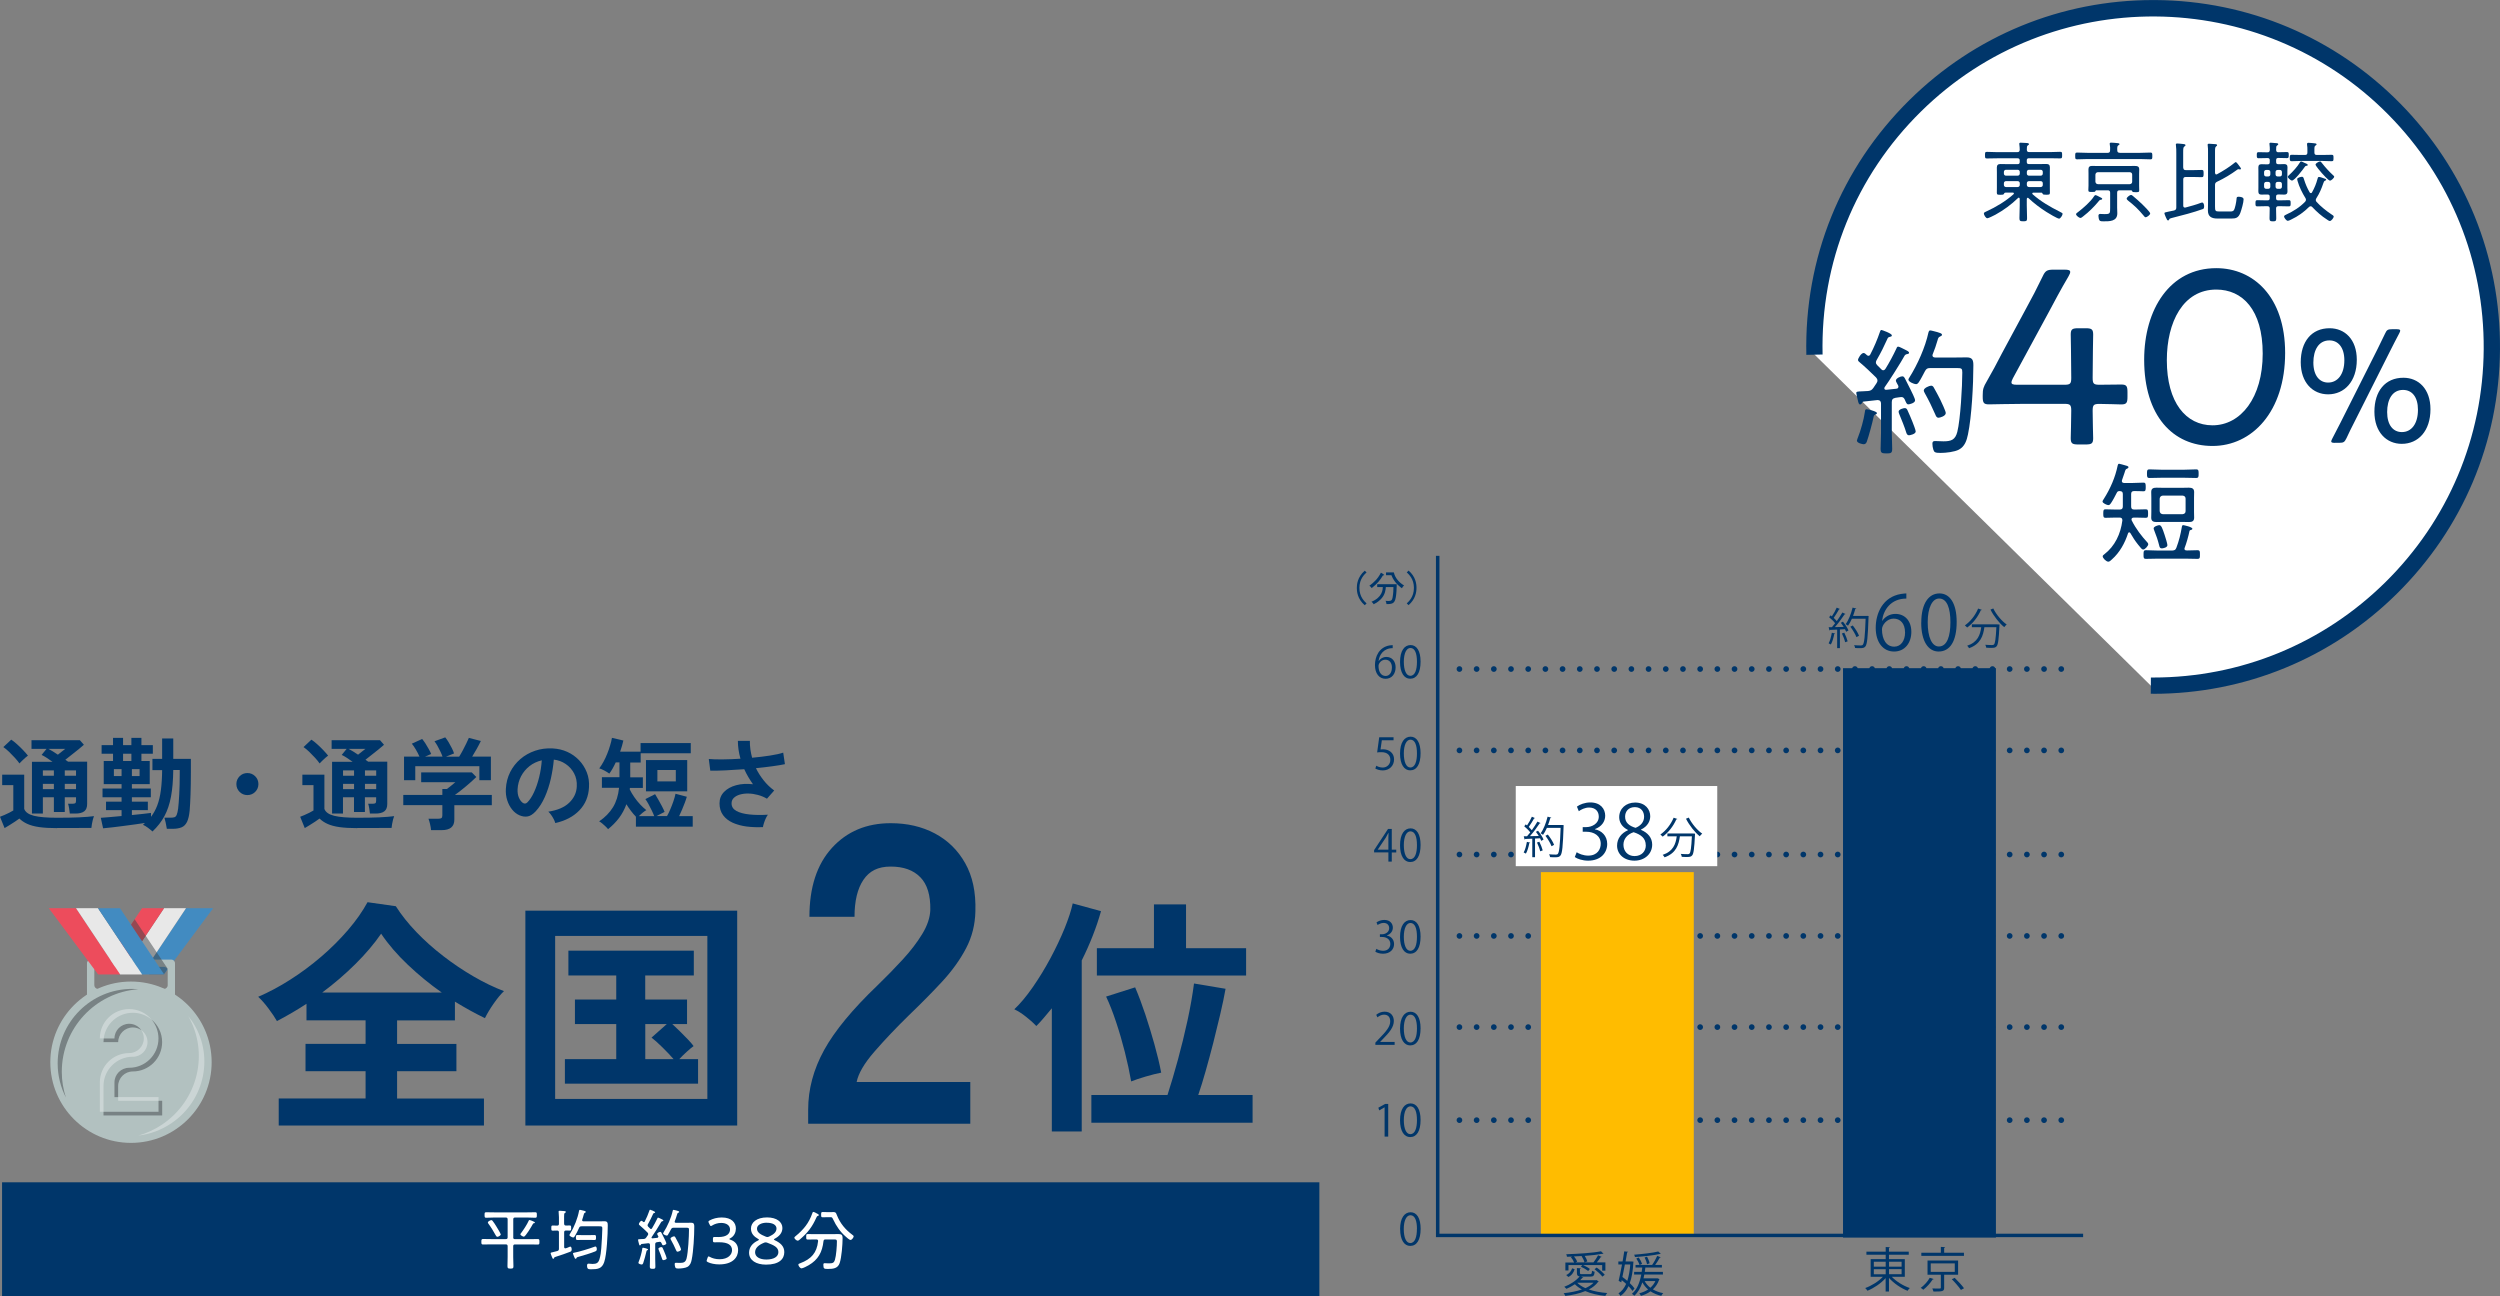 <?xml version="1.0" encoding="UTF-8"?><svg id="_レイヤー_2" xmlns="http://www.w3.org/2000/svg" viewBox="0 0 435.74 225.89"><rect x="0" y="0" width="435.74" height="225.89" fill="#808080" stroke="none"/><g id="_ヘッダー"><path d="M374.88,119.5c15.11.1,30.26-5.56,41.87-17.01,23.21-22.9,23.47-60.28.57-83.5-22.9-23.21-60.28-23.47-83.5-.57-12.05,11.89-17.92,27.69-17.56,43.38" style="fill:#fff;"/><path d="M375.29,120.92c-.14,0-.28,0-.42,0l.02-2.83c.13,0,.27,0,.4,0,15.24,0,29.6-5.89,40.46-16.6,10.96-10.81,17.05-25.24,17.15-40.63.1-15.39-5.79-29.9-16.6-40.86-22.32-22.62-58.87-22.87-81.49-.55-11.42,11.26-17.5,26.3-17.14,42.34l-2.83.06c-.38-16.83,6-32.6,17.98-44.42,11.4-11.24,26.46-17.42,42.45-17.42.14,0,.28,0,.42,0,16.15.11,31.29,6.5,42.63,18,11.34,11.5,17.53,26.72,17.42,42.87-.11,16.15-6.5,31.29-18,42.63-11.39,11.24-26.46,17.42-42.45,17.42Z" style="fill:#00366a;"/><path d="M349.52,33.59c-.14,0-.18.06-.25.21-.08.14-.2.15-.58.15-.48,0-.65,0-.65-.34,0-.29.01-.6.01-.89v-2.67c0-.28-.01-.55-.01-.84,0-.43.2-.62.63-.62s.83.02,1.24.02h1.75c.25,0,.37-.11.37-.37v-.28c0-.26-.12-.37-.37-.37h-3.53c-.6,0-1.21.03-1.83.03-.32,0-.32-.15-.32-.57s0-.58.32-.58c.61,0,1.23.05,1.83.05h3.47c.29,0,.42-.12.43-.42,0-.29-.02-.57-.06-.86-.02-.05-.02-.12-.02-.17,0-.17.12-.2.26-.2.22,0,.86.05,1.11.06.11.02.32.03.32.2,0,.09-.08.14-.2.21-.17.12-.17.31-.17.75,0,.29.12.42.42.42h3.58c.61,0,1.21-.05,1.83-.05.32,0,.32.17.32.58s0,.57-.32.57c-.61,0-1.21-.03-1.83-.03h-3.63c-.26,0-.38.11-.38.37v.28c0,.26.12.37.38.37h1.78c.42,0,.83-.02,1.23-.02.43,0,.64.17.64.6,0,.29-.01.58-.01.86v2.67c0,.29.01.6.01.89,0,.34-.15.34-.66.34-.37,0-.52-.01-.6-.15-.05-.12-.08-.21-.23-.21h-1.4c-.09,0-.18.03-.18.14,0,.06.03.09.06.14,1.41,1.25,3.06,2.2,4.73,3.04.4.2.49.25.49.38,0,.23-.37.83-.61.83-.29,0-1.88-.95-2.21-1.17-1.12-.71-2.17-1.51-3.13-2.41-.03-.05-.08-.06-.12-.06-.12,0-.15.11-.17.2v1.12c0,.75.05,1.51.05,2.26,0,.48-.14.52-.65.52-.55,0-.68-.06-.68-.54,0-.75.05-1.49.05-2.24v-1.14s-.02-.2-.17-.2c-.05,0-.09.03-.12.06-1.18,1.15-2.52,2.13-3.96,2.92-.25.12-1.17.61-1.4.61-.26,0-.6-.58-.6-.83,0-.17.23-.28.48-.38,1.6-.72,3.4-1.81,4.69-2.98.05-.05.06-.08.06-.14,0-.11-.09-.14-.18-.14h-1.31ZM351.67,30.62c.21,0,.37-.15.37-.37v-.29c0-.21-.15-.37-.37-.37h-2.03c-.21,0-.37.15-.37.37v.29c0,.22.15.37.37.37h2.03ZM351.67,32.6c.21,0,.37-.15.37-.37v-.29c0-.21-.15-.37-.37-.37h-2.03c-.21,0-.37.15-.37.37v.29c0,.21.15.37.37.37h2.03ZM355.68,30.62c.23,0,.37-.15.37-.37v-.29c0-.21-.14-.37-.37-.37h-2.03c-.23,0-.38.15-.38.37v.29c0,.22.15.37.38.37h2.03ZM355.68,32.6c.23,0,.37-.15.37-.37v-.29c0-.21-.14-.37-.37-.37h-2.03c-.23,0-.38.15-.38.37v.29c0,.21.15.37.38.37h2.03Z" style="fill:#00366a;"/><path d="M369.46,26.64h3.53c.62,0,1.21-.05,1.83-.05.32,0,.32.17.32.6s0,.58-.31.58c-.61,0-1.23-.05-1.84-.05h-9.14c-.6,0-1.21.05-1.83.05-.32,0-.32-.17-.32-.58,0-.45.01-.6.32-.6.61,0,1.23.05,1.83.05h3.52c.29,0,.41-.14.41-.43.02-.34.02-.68-.05-1.01,0-.04-.02-.09-.02-.14,0-.17.12-.2.26-.2.23,0,.89.06,1.14.09.11.01.31.03.31.18,0,.09-.09.12-.21.21-.18.12-.2.32-.18.86,0,.31.14.43.43.43ZM366.1,34.83c-.11,0-.22.14-.28.21-.77.95-1.75,1.92-2.73,2.67-.12.09-.32.28-.49.28-.21,0-.75-.42-.75-.65,0-.15.21-.28.35-.38.89-.68,2.18-1.8,2.78-2.74.08-.11.14-.21.25-.21.12,0,.48.18.6.25.46.23.58.28.58.4,0,.15-.23.15-.31.17ZM365.42,33.16c-.12,0-.15.06-.2.15-.06.14-.17.15-.58.15-.48,0-.65,0-.65-.32,0-.28.03-.55.03-.81v-2.01c0-.26-.01-.52-.01-.78,0-.43.18-.62.61-.62.4,0,.81.02,1.21.02h5.18c.38,0,.71-.02.97-.02.61,0,.88.09.88.63,0,.26-.02.52-.02.77v2.03c0,.28.02.55.02.83,0,.31-.15.32-.63.32-.45,0-.54-.03-.58-.15-.06-.11-.09-.18-.23-.18h-1.98c-.31,0-.43.12-.43.42v2.61c0,.32.03.66.03.98,0,1.43-1.37,1.4-2.43,1.4-.2,0-.55.01-.68-.17-.12-.18-.18-.57-.18-.78,0-.2.08-.34.29-.34.12,0,.41.03.75.03,1.01,0,1-.11,1-1.12v-2.61c0-.29-.12-.42-.43-.42h-1.94ZM371.21,32.1c.26-.03.42-.17.42-.43v-1.23c0-.26-.15-.4-.42-.43h-5.56c-.26.03-.4.17-.43.43v1.23c.03.26.17.4.43.43h5.56ZM373.98,37.87c-.15,0-.26-.17-.35-.28-1.01-1.2-1.51-1.67-2.73-2.64-.09-.08-.23-.2-.23-.34,0-.2.54-.63.74-.63.14,0,.25.09.34.17.57.48,1.12.95,1.64,1.46.23.23,1.38,1.34,1.38,1.6,0,.23-.57.66-.78.66Z" style="fill:#00366a;"/><path d="M380.54,29.22c0,.31.14.43.43.43h1.38c.48,0,.95-.03,1.41-.03.31,0,.32.17.32.63s-.02.63-.31.63c-.45,0-.95-.03-1.43-.03h-1.38c-.29,0-.43.12-.43.43v4.56c0,.19.08.34.29.34.03,0,.06,0,.11-.01.91-.25,1.84-.49,2.74-.84.05-.02.11-.03.15-.03.29,0,.35.43.35.66,0,.42-.15.45-.23.48-1.6.58-3.63,1.11-5.47,1.57-.31.08-.32.09-.4.26-.03.09-.08.15-.17.15-.17,0-.2-.11-.4-.55-.02-.03-.03-.08-.05-.12-.08-.18-.2-.49-.2-.57,0-.15.05-.15.78-.31l.89-.18c.29-.09.4-.21.4-.52v-9.46c0-.46,0-.94-.06-1.34-.02-.05-.02-.11-.02-.15,0-.17.09-.21.25-.21.23,0,.71.06.95.08.18.01.48.03.48.22,0,.11-.08.14-.2.23-.18.12-.2.4-.2.95v2.77ZM389.66,28.24c.17,0,.55.57.68.74.15.22.25.31.25.42,0,.08-.06.14-.17.14-.05,0-.08-.02-.12-.03-.05,0-.11-.02-.15-.02-.06,0-.12.03-.17.06-1.26.91-2.18,1.46-3.56,2.13-.28.14-.35.28-.35.6v3.69c0,.77.05.89.71.89h1.94c.23,0,.49-.02.63-.22.23-.34.42-1.44.46-1.86.03-.31,0-.49.35-.49.29,0,.89.06.89.45,0,.55-.37,1.83-.57,2.37-.34.88-.8.98-1.54.98h-2.47c-.97,0-1.64-.31-1.64-1.4,0-.42.02-.83.02-1.24v-8.99c0-.37,0-.75-.05-1.06-.02-.05-.02-.11-.02-.15,0-.17.11-.2.26-.2.17,0,1,.06,1.18.08.11.02.21.06.21.18,0,.09-.06.12-.18.22-.17.11-.18.4-.18.97v3.63c.02.14.06.28.23.28.05,0,.09-.02.14-.05,1.01-.55,2.14-1.25,3.03-1.98.06-.05.14-.12.21-.12Z" style="fill:#00366a;"/><path d="M397.14,26.53c.49.01.98-.03,1.46-.03.32,0,.32.15.32.54s-.02.52-.31.52c-.49,0-.97-.03-1.46-.03h-.06c-.26,0-.37.12-.37.37v.35c0,.26.11.37.37.37h.34c.23,0,.46-.02.69-.02.38,0,.58.14.58.55,0,.21-.02.43-.02.65v2.9c0,.22.02.43.02.65,0,.41-.17.57-.57.57-.25,0-.48-.02-.71-.02h-.34c-.26,0-.37.11-.37.37v.28c0,.26.11.37.37.37h.37c.49,0,.98-.03,1.49-.03.31,0,.31.15.31.54s0,.54-.31.54c-.51,0-1-.03-1.49-.03h-.32c-.28,0-.42.11-.42.4,0,.58.03,1.15.03,1.72,0,.43-.11.52-.57.52-.49,0-.6-.09-.6-.54,0-.57.03-1.14.03-1.72,0-.28-.15-.38-.43-.38h-.25c-.49,0-.98.03-1.49.03-.31,0-.31-.15-.31-.54s.02-.54.31-.54c.51,0,1,.03,1.49.03h.31c.26,0,.37-.11.37-.37v-.28c0-.26-.11-.37-.37-.37h-.34c-.23,0-.46.02-.69.02-.41,0-.58-.15-.58-.58,0-.21.01-.42.01-.63v-2.9c0-.18-.01-.38-.01-.58,0-.43.14-.61.57-.61.25,0,.48.02.71.02h.34c.26,0,.37-.11.37-.37v-.35c0-.25-.11-.37-.37-.37h-.12c-.49,0-.97.03-1.46.03-.31,0-.31-.17-.31-.52,0-.38,0-.54.31-.54.49,0,.97.03,1.46.03h.08c.29,0,.4-.11.42-.42,0-.25-.01-.66-.05-.91,0-.05-.02-.11-.02-.15,0-.15.09-.2.23-.2.2,0,.85.08,1.08.09.09.01.23.05.23.17,0,.11-.09.14-.2.23-.17.12-.17.26-.17.75,0,.31.12.43.42.43ZM395.71,29.99c0-.23-.15-.37-.38-.37h-.34c-.21,0-.37.14-.37.37v.4c0,.23.15.37.37.37h.34c.23,0,.38-.14.38-.37v-.4ZM394.99,31.7c-.21,0-.37.15-.37.38v.46c0,.21.15.37.37.37h.34c.23,0,.38-.15.38-.37v-.46c0-.23-.15-.38-.38-.38h-.34ZM397.36,30.76c.22,0,.37-.14.37-.37v-.4c0-.23-.15-.37-.37-.37h-.37c-.22,0-.37.14-.37.37v.4c0,.23.15.37.37.37h.37ZM396.62,32.54c0,.21.15.37.37.37h.37c.22,0,.37-.15.37-.37v-.46c0-.23-.15-.38-.37-.38h-.37c-.22,0-.37.15-.37.38v.46ZM406.39,37.38c.12.08.37.21.37.37,0,.2-.4.77-.68.77-.14,0-.38-.17-.49-.25-.95-.6-1.81-1.37-2.57-2.18-.08-.08-.15-.14-.28-.14s-.18.05-.28.12c-.89.89-1.94,1.64-3.09,2.18-.03.01-.08.03-.12.06-.15.08-.38.18-.49.18-.28,0-.66-.58-.66-.75,0-.18.26-.29.4-.35,1.2-.55,2.37-1.28,3.27-2.23.09-.09.15-.2.15-.34,0-.11-.03-.2-.09-.29-.58-.94-1.08-1.95-1.38-3-.03-.09-.06-.22-.06-.31,0-.29.75-.41.83-.41.25,0,.28.2.37.48.25.8.55,1.51.97,2.23.05.08.11.14.22.14s.17-.08.2-.14c.43-.78.72-1.47.95-2.33.03-.14.08-.35.25-.35.18,0,.63.15.83.23.23.08.43.12.43.26,0,.09-.12.14-.2.17-.18.09-.21.2-.29.43-.34.98-.65,1.74-1.21,2.61-.06.11-.11.2-.11.32,0,.11.05.23.12.31.66.75,1.81,1.67,2.64,2.21ZM401.66,28.38c.11.05.23.11.34.15.09.03.23.11.23.23,0,.14-.2.14-.26.14-.14.02-.2.09-.26.19-.31.45-1.77,2.38-2.23,2.38-.2,0-.72-.45-.72-.64,0-.14.14-.23.28-.37.6-.55,1.4-1.43,1.8-2.11.05-.08.12-.21.23-.21.12,0,.48.18.6.25ZM404.72,27.01c.57,0,1.12-.03,1.69-.03.31,0,.31.14.31.55s0,.57-.31.57c-.57,0-1.12-.05-1.69-.05h-3.6c-.57,0-1.14.05-1.71.05-.29,0-.31-.15-.31-.57s.02-.55.31-.55c.57,0,1.14.03,1.71.03h.62c.31,0,.43-.12.43-.43v-.41c0-.32,0-.63-.06-.94v-.14c0-.17.12-.2.26-.2.26,0,.54.05.8.06.37.03.6.05.6.21,0,.09-.09.14-.2.22-.17.11-.18.28-.18.74v.46c0,.31.12.43.43.43h.91ZM406.11,31.48c-.26,0-1.18-1.04-1.4-1.28-.2-.23-1.12-1.28-1.12-1.52,0-.21.6-.54.77-.54.15,0,.21.12.37.31.55.71,1.26,1.49,1.94,2.11.06.06.17.14.17.23,0,.23-.51.69-.72.69Z" style="fill:#00366a;"/><path d="M364.74,71.58c0,1.98.09,4.22.09,4.79,0,.92-.26,1.1-1.32,1.1h-1.27c-1.06,0-1.32-.18-1.32-1.1,0-.57.09-2.81.09-4.79,0-1.01-.18-1.19-1.19-1.19h-7.03c-2.33,0-5.54.09-6.11.09-.92,0-1.1-.26-1.1-1.32v-.26c0-1.1.13-1.45.7-2.42.92-1.58,1.8-3.25,2.64-4.88l4.22-7.83c.97-1.76,1.93-3.6,2.86-5.54.48-1.05.79-1.23,1.93-1.23h1.89c.7,0,1.01.09,1.01.4,0,.18-.09.4-.31.79-1.32,2.24-2.42,4.31-3.52,6.38l-6.15,11.34c-.18.35-.26.57-.26.75,0,.31.31.4.97.4h8.26c1.01,0,1.19-.18,1.19-1.19,0-3.21-.09-6.99-.09-7.56,0-.92.26-1.1,1.32-1.1h1.27c1.05,0,1.32.18,1.32,1.1,0,.57-.09,4.35-.09,7.56,0,1.01.18,1.19,1.19,1.19,1.41,0,3.21-.04,3.78-.04.92,0,1.1.26,1.1,1.32v.83c0,1.05-.18,1.32-1.1,1.32-.57,0-2.37-.09-3.78-.09-1.01,0-1.19.18-1.19,1.19Z" style="fill:#00366a;"/><path d="M398.29,61.51c0,10.24-5.76,16.22-12.66,16.22s-11.91-5.23-11.91-15.03c0-8.79,4.48-15.96,12.57-15.96,6.46,0,12,4.97,12,14.77ZM377.67,62.79c0,7.38,3.34,11.34,7.96,11.34,4.92,0,8.75-4.79,8.75-12.49s-3.56-11.17-8.09-11.17c-5.8,0-8.62,5.67-8.62,12.31Z" style="fill:#00366a;"/><path d="M410.78,62.7c0,3.8-2.17,6.03-5,6.03-2.66,0-4.77-2.03-4.77-5.6s1.86-5.92,5.03-5.92c2.63,0,4.74,1.92,4.74,5.49ZM403.21,63.19c0,2.29,1.09,3.49,2.57,3.49,1.66,0,2.83-1.43,2.83-3.89,0-2.26-1.09-3.46-2.6-3.46-1.86,0-2.8,1.66-2.8,3.86ZM406.98,77.19c-.46,0-.66-.06-.66-.26,0-.11.09-.29.2-.51.46-.92.97-1.86,1.43-2.77l6.43-12.78c.4-.83.86-1.77,1.31-2.69.31-.69.49-.8,1.26-.8h.74c.46,0,.66.06.66.26,0,.11-.09.29-.2.51-.51.94-1,1.94-1.43,2.77l-6.4,12.72c-.46.89-.94,1.86-1.34,2.74-.34.69-.51.8-1.26.8h-.74ZM423.62,71.33c0,3.8-2.14,6.03-5,6.03-2.66,0-4.77-2.03-4.77-5.6s1.86-5.92,5.06-5.92c2.6,0,4.71,1.92,4.71,5.49ZM416.07,71.82c0,2.29,1.06,3.49,2.57,3.49,1.66,0,2.8-1.43,2.8-3.89,0-2.26-1.06-3.46-2.6-3.46-1.86,0-2.77,1.66-2.77,3.86Z" style="fill:#00366a;"/><path d="M330.9,67.43c0-.07-.02-.14-.05-.22-.17-.34-.41-.7-.41-.87,0-.39.79-.75,1.13-.75.26,0,.36.22.48.43.31.6.63,1.23.94,1.86.17.36.8,1.57.8,1.9,0,.48-1.01.7-1.16.7-.31,0-.38-.26-.63-.82-.1-.19-.22-.46-.6-.46-.19,0-.72.1-1.04.14-.46.1-.63.29-.63.75v5.35c0,.94.07,1.86.07,2.77,0,.75-.19.82-1.01.82s-1.01-.1-1.01-.82c0-.92.07-1.83.07-2.77v-5.11c0-.34-.17-.6-.55-.6h-.1c-.77.1-1.57.19-2.36.26-.19.02-.22.07-.29.24-.07.12-.17.26-.34.26-.22,0-.31-.26-.43-.87-.05-.22-.24-.94-.24-1.13,0-.24.22-.26,1.11-.29.31-.02.63-.02.94-.05.46-.05.65-.17.92-.53.19-.26.36-.55.55-.82.1-.17.17-.29.17-.48,0-.22-.12-.39-.24-.53-.77-.77-2.02-1.95-2.84-2.63-.14-.12-.31-.24-.31-.43,0-.24.53-1.21.99-1.21.19,0,.43.27.58.39.07.05.14.1.24.1.14,0,.24-.07.31-.19.67-1.28,1.25-2.65,1.71-4,.05-.14.1-.31.26-.31.07,0,1.81.6,1.81.94,0,.22-.22.22-.39.27-.14.02-.27.1-.34.24-.72,1.57-1.06,2.29-1.93,3.81-.07.14-.12.24-.12.39,0,.22.1.34.22.48.24.22.46.46.7.7.1.12.19.19.36.19.19,0,.29-.12.39-.26.7-1.13,1.33-2.31,1.9-3.52.05-.14.12-.34.31-.34.22,0,.92.41,1.2.53.19.1.7.31.7.53,0,.19-.19.22-.31.24-.19.02-.34.1-.46.26-.48.92-2.87,4.7-3.47,5.49-.05.1-.07.12-.07.22,0,.17.12.26.31.26.6-.07,1.18-.12,1.78-.19.19-.02.36-.1.36-.34ZM327.14,72.01c0,.12-.12.19-.24.24-.26.1-.29.17-.34.43-.17.84-.87,3.47-1.18,4.29-.07.22-.24.46-.53.46-.26,0-1.2-.22-1.2-.63,0-.12.14-.43.19-.58.43-1.04,1.04-3.2,1.18-4.31.05-.29.02-.58.31-.58.17,0,1.81.34,1.81.67ZM332.73,75.87c-.26,0-.39-.22-.46-.43-.34-1.11-.79-2.17-1.23-3.25-.05-.12-.12-.31-.12-.43,0-.43.87-.63,1.08-.63s.34.12.43.29c.14.24.84,1.93.92,2.14.12.31.55,1.4.55,1.64,0,.48-1.04.67-1.18.67ZM334.47,66.57c-.12.19-.29.39-.51.39-.34,0-1.33-.41-1.33-.79,0-.12.12-.31.19-.41,1.4-2.22,2.75-5.25,3.3-7.81.05-.17.1-.36.31-.36.19,0,1.01.24,1.23.29.38.12.82.22.82.46,0,.17-.17.24-.29.29-.34.14-.38.31-.48.67-.24.82-.51,1.64-.84,2.43-.02.07-.05.12-.05.19,0,.39.41.39.48.39h3.71c.6,0,1.18-.02,1.78-.02,1.04,0,1.16.53,1.16,1.42,0,3.25-.29,8.92-.94,12-.22,1.06-.55,2.1-1.57,2.65-.75.41-2.29.58-3.18.58-.96,0-1.13-.1-1.28-.55-.1-.29-.17-.72-.17-1.04,0-.36.12-.48.48-.48s.94.05,1.45.05c1.33,0,2.05-.24,2.41-1.64.55-2.19.87-7.97.87-10.36,0-.7-.12-.77-.96-.77h-4.6c-.51,0-.7.1-.94.53-.29.53-.72,1.42-1.06,1.9ZM337.89,72.81c-.36,0-.46-.29-.58-.58-.58-1.33-1.13-2.46-1.83-3.71-.07-.14-.17-.31-.17-.48,0-.41.96-.82,1.28-.82.24,0,.39.17.48.36.39.67.75,1.37,1.11,2.07.19.41.96,2,.96,2.34,0,.55-1.06.82-1.25.82Z" style="fill:#00366a;"/><path d="M369.83,83.86c0,.23.19.31.38.32h1.53c.63,0,1.26-.06,1.85-.06.38,0,.4.21.4.76s-.02.75-.4.75c-.46,0-1.11-.06-1.62-.04-.36,0-.52.15-.52.52v2.16c0,.38.15.54.52.54h.27c.61,0,1.28-.04,1.78-.04.36,0,.38.19.38.75s-.02.73-.38.73c-.59,0-1.18-.04-1.78-.04h-.29c-.21.02-.44.04-.44.33,0,.08.02.13.06.21.71,1.41,1.68,2.68,2.75,3.84.06.08.11.17.11.27,0,.27-.55.92-.88.92-.23,0-.4-.25-.88-.84-.54-.67-.92-1.28-1.36-2.03-.06-.08-.12-.13-.19-.13-.11,0-.19.1-.21.17-.55,1.7-1.45,3.35-2.81,4.55-.19.17-.4.4-.63.4-.36,0-.98-.61-.98-.94,0-.13.15-.27.27-.34,1.87-1.43,2.87-3.59,3.16-5.91,0-.36-.15-.5-.5-.5h-.67c-.59,0-1.18.04-1.78.04-.36,0-.38-.21-.38-.73s.02-.75.38-.75c.5,0,1.17.04,1.78.04h.71c.36,0,.54-.15.54-.54v-2.16c0-.36-.15-.5-.54-.52-.27,0-.4.06-.52.31-.31.59-.63,1.24-1.01,1.8-.12.17-.23.34-.46.34-.21,0-1.01-.33-1.01-.63,0-.11.15-.34.23-.46,1.13-1.78,1.99-3.75,2.41-5.81.04-.15.08-.31.25-.31.12,0,.8.21.96.25.29.08.67.15.67.34,0,.15-.13.23-.25.27-.25.1-.27.17-.44.73-.1.29-.23.69-.44,1.28-.02.06-.02.1-.02.15ZM380.53,91.53c.08,0,1.59.31,1.59.63,0,.13-.1.15-.19.19-.15.04-.27.06-.31.21-.19.92-.54,2.16-.84,2.92-.02.04-.04.1-.04.15,0,.31.27.31.48.31h.08c.55,0,1.13-.04,1.7-.04.46,0,.44.23.44.76s.02.75-.44.75c-.71,0-1.43-.04-2.14-.04h-4.67c-.73,0-1.43.04-2.14.04-.46,0-.44-.23-.44-.75,0-.55,0-.76.44-.76.71,0,1.41.06,2.14.06h2.41c.42-.04.57-.08.73-.48.48-1.28.73-2.31.96-3.65.02-.15.08-.31.25-.31ZM376.71,83.27c-.69,0-1.38.04-2.06.04-.44,0-.44-.23-.44-.75s0-.75.44-.75c.69,0,1.38.06,2.06.06h4c.69,0,1.38-.06,2.06-.06.44,0,.44.23.44.75s0,.75-.44.75c-.69,0-1.38-.04-2.06-.04h-4ZM382.41,89.22c0,.33.02.67.02,1.01,0,.61-.36.76-.9.76-.36,0-.73-.02-1.09-.02h-3.5c-.36,0-.73.02-1.07.02-.55,0-.92-.15-.92-.76,0-.34.02-.69.02-1.01v-2.45c0-.32-.02-.67-.02-1.01,0-.61.34-.76.9-.76.36,0,.73.02,1.09.02h3.5c.34,0,.71-.02,1.07-.02.55,0,.92.15.92.76,0,.34-.02.69-.02,1.01v2.45ZM376.79,95.58c-.31,0-.38-.21-.44-.46-.27-1.07-.48-1.66-.88-2.68-.04-.11-.1-.25-.1-.34,0-.34.8-.57.98-.57.36,0,.55.54.94,1.72.1.29.48,1.51.48,1.76,0,.44-.78.57-.98.57ZM380.94,86.92c0-.33-.19-.5-.52-.54h-3.46c-.32.04-.5.21-.54.54v2.16c.04.33.21.5.54.54h3.46c.33-.04.52-.21.52-.54v-2.16Z" style="fill:#00366a;"/><path d="M9.95,144.34c-1.23,0-2.27-.06-3.11-.18s-1.53-.31-2.08-.56c-.55-.25-1.01-.56-1.38-.93-.22.16-.49.35-.79.55-.31.2-.62.4-.94.6-.32.2-.6.37-.85.51l-.8-1.97c.2-.07.44-.17.74-.3s.59-.26.88-.41.52-.28.7-.39v-4.42H.38v-1.82h3.84v5.97c.21.57.78.97,1.7,1.2.93.23,2.27.34,4.02.34,1.49,0,2.77-.02,3.84-.07,1.07-.05,1.94-.12,2.6-.21-.06.13-.12.32-.19.58-.07.26-.13.53-.17.8-.05.27-.08.5-.09.67-.33,0-.75,0-1.27,0-.52,0-1.08.01-1.67.02-.59,0-1.15,0-1.68,0h-1.36ZM3.4,133.08c-.2-.29-.46-.62-.79-.98-.33-.36-.67-.71-1.03-1.06-.36-.34-.69-.62-1-.83l1.38-1.29c.29.19.63.45,1,.79.38.34.74.69,1.09,1.06.35.37.62.68.82.93-.12.08-.27.21-.47.38-.2.17-.39.36-.58.54-.19.19-.33.34-.44.45ZM12.17,141.82c-.02-.25-.06-.56-.12-.91-.06-.35-.12-.62-.19-.82h.8c.22,0,.38-.04.46-.1.09-.07.13-.22.13-.44v-.59h-1.96v2.57h-1.9v-2.57h-1.92v2.83h-1.9v-9.01h3.58c-.34-.24-.67-.47-1-.69-.33-.21-.63-.39-.9-.51l.86-1.05h-2.62v-1.52h8.43l.7.8c-.26.23-.57.5-.94.8-.37.3-.76.61-1.16.92s-.78.61-1.13.89c.08.06.16.12.24.17.08.06.15.12.24.17h3.32v7.37c0,.59-.17,1.02-.51,1.28-.34.26-.85.39-1.54.39h-.96ZM7.47,135.21h1.92v-.93h-1.92v.93ZM7.47,137.54h1.92v-.92h-1.92v.92ZM10.09,131.54c.23-.19.47-.37.7-.56.23-.19.42-.34.58-.45h-2.92c.23.13.49.28.78.45.28.17.57.36.86.56ZM11.29,135.21h1.96v-.93h-1.96v.93ZM11.29,137.54h1.96v-.92h-1.96v.92Z" style="fill:#00366a;"/><path d="M26.58,144.93c-.21-.2-.47-.41-.79-.65-.31-.23-.61-.41-.87-.52.06-.06.12-.11.18-.17.06-.05.12-.1.17-.15-.54.08-1.13.17-1.8.26-.66.09-1.33.18-2.02.27s-1.32.17-1.93.24c-.61.07-1.12.12-1.55.16l-.4-1.83c.37-.02.88-.06,1.53-.12.65-.06,1.34-.12,2.09-.19v-1.03h-2.71v-1.47h2.71v-.77h-3.32v-1.52h3.32v-.77h-3.11v-4.03h1.62v-1.27h-1.99v-1.5h1.99v-1.26h1.75v1.26h1.45v-1.26h1.75v1.26h1.99v1.5h-1.99v1.27h1.45v4.03h-3.11v.77h3.3v1.52h-3.3v.77h2.78v1.47h-2.78v.86c.69-.07,1.32-.14,1.91-.2.59-.06,1.06-.12,1.42-.17v.68c.45-.59.82-1.26,1.1-2.01s.49-1.62.62-2.62.21-2.17.22-3.51h-1.69v-1.96h1.69v-3.56h1.94v3.56h3.07v2.37c0,1.37-.02,2.64-.06,3.81-.04,1.17-.09,2.1-.15,2.8-.08.87-.24,1.54-.46,2-.23.46-.54.78-.95.95-.41.17-.93.26-1.57.26h-1c-.05-.33-.11-.69-.2-1.08-.09-.4-.16-.68-.22-.86h1.05c.29,0,.52-.03.69-.08.17-.05.3-.19.4-.42s.18-.59.25-1.09c.07-.58.13-1.4.19-2.45.06-1.05.09-2.24.09-3.55v-.72h-1.13c-.02,1.78-.15,3.32-.39,4.62s-.62,2.43-1.14,3.4c-.52.97-1.22,1.87-2.08,2.68ZM19.85,135.26h1.34v-1.2h-1.34v1.2ZM21.45,132.64h1.45v-1.27h-1.45v1.27ZM22.99,135.26h1.34v-1.2h-1.34v1.2Z" style="fill:#00366a;"/><path d="M43.12,138.58c-.54,0-.99-.19-1.36-.56-.37-.37-.56-.83-.56-1.36s.19-.99.56-1.36c.37-.37.83-.56,1.36-.56s.99.19,1.36.56c.37.37.56.83.56,1.36s-.19.99-.56,1.36c-.37.37-.83.56-1.36.56Z" style="fill:#00366a;"/><path d="M62.27,144.34c-1.23,0-2.27-.06-3.11-.18s-1.53-.31-2.08-.56c-.55-.25-1.01-.56-1.38-.93-.22.16-.49.35-.79.55-.31.2-.62.4-.94.6-.32.2-.6.37-.85.51l-.8-1.97c.2-.07.44-.17.74-.3s.59-.26.88-.41.52-.28.7-.39v-4.42h-1.94v-1.82h3.84v5.97c.21.57.78.97,1.7,1.2.93.23,2.27.34,4.02.34,1.49,0,2.77-.02,3.84-.07,1.07-.05,1.94-.12,2.6-.21-.06.13-.12.32-.19.58-.07.26-.13.53-.17.8-.05.27-.08.5-.09.67-.33,0-.75,0-1.27,0-.52,0-1.08.01-1.67.02-.59,0-1.15,0-1.68,0h-1.36ZM55.72,133.08c-.2-.29-.46-.62-.79-.98-.33-.36-.67-.71-1.03-1.06-.36-.34-.69-.62-1-.83l1.38-1.29c.29.19.63.45,1,.79.38.34.74.69,1.09,1.06.35.37.62.68.82.93-.12.08-.27.21-.47.38-.2.17-.39.36-.58.54-.19.19-.33.34-.44.45ZM64.48,141.82c-.02-.25-.06-.56-.12-.91-.06-.35-.12-.62-.19-.82h.8c.22,0,.38-.04.46-.1.09-.07.13-.22.13-.44v-.59h-1.96v2.57h-1.9v-2.57h-1.92v2.83h-1.9v-9.01h3.58c-.34-.24-.67-.47-1-.69-.33-.21-.63-.39-.9-.51l.86-1.05h-2.62v-1.52h8.43l.7.8c-.26.23-.57.5-.94.8-.37.3-.76.61-1.16.92s-.78.61-1.13.89c.08.06.16.12.24.17.08.06.15.12.24.17h3.32v7.37c0,.59-.17,1.02-.51,1.28-.34.26-.85.39-1.54.39h-.96ZM59.79,135.21h1.92v-.93h-1.92v.93ZM59.79,137.54h1.92v-.92h-1.92v.92ZM62.41,131.54c.23-.19.47-.37.7-.56.23-.19.42-.34.58-.45h-2.92c.23.13.49.28.78.45.28.17.57.36.86.56ZM63.61,135.21h1.96v-.93h-1.96v.93ZM63.61,137.54h1.96v-.92h-1.96v.92Z" style="fill:#00366a;"/><path d="M75.13,144.67c-.02-.28-.08-.62-.17-1.02-.09-.4-.19-.72-.28-.95h1.75c.23,0,.4-.04.51-.11.1-.08.16-.23.16-.46v-1.8h-6.81v-1.78h6.81v-1.03h.79c.17-.13.4-.31.69-.53.28-.23.54-.45.78-.65h-5.95v-1.71h8.82l.79.8c-.22.22-.5.48-.82.77-.33.29-.67.59-1.03.89-.36.3-.71.58-1.04.84-.33.26-.61.47-.85.63h6.44v1.78h-6.53v2.53c0,1.21-.73,1.82-2.2,1.82h-1.83ZM70.42,135.99v-4.12h2.69c-.16-.37-.37-.78-.62-1.21s-.49-.78-.71-1.04l1.8-.82c.17.2.36.46.57.78.2.32.4.65.58.98.19.33.33.62.42.86l-1.06.45h3.04c-.09-.27-.22-.57-.38-.9-.16-.33-.32-.65-.5-.97s-.35-.58-.52-.8l1.87-.68c.17.2.36.47.57.81.2.34.4.7.58,1.06.18.36.31.67.39.93l-1.4.56h2.29c.2-.31.4-.67.62-1.07.21-.4.42-.8.61-1.2.19-.4.35-.73.46-1l2.09.54c-.2.42-.44.88-.72,1.38-.28.5-.54.95-.79,1.34h3.26v4.12h-2.01v-2.44h-11.17v2.44h-1.97Z" style="fill:#00366a;"/><path d="M96.78,143.45c-.05-.19-.13-.41-.26-.66s-.28-.5-.45-.74-.33-.43-.5-.58c1.59-.24,2.81-.76,3.64-1.56.83-.8,1.27-1.74,1.32-2.82.05-.86-.11-1.63-.47-2.3-.36-.67-.85-1.22-1.48-1.64-.62-.42-1.31-.67-2.05-.75-.09,1.08-.27,2.19-.52,3.32-.26,1.13-.6,2.19-1.04,3.18s-.97,1.83-1.6,2.51c-.48.51-.94.81-1.39.89-.45.08-.92.02-1.42-.19-.49-.21-.92-.54-1.29-1-.37-.45-.66-.99-.86-1.62-.2-.62-.28-1.29-.24-2,.06-1.06.31-2.03.75-2.91.44-.88,1.04-1.64,1.78-2.28.75-.64,1.6-1.12,2.57-1.45.97-.33,2-.46,3.09-.4.88.05,1.72.24,2.5.59.78.35,1.46.83,2.05,1.44.59.61,1.04,1.32,1.36,2.12.32.8.45,1.68.39,2.64-.08,1.59-.64,2.93-1.68,4.01-1.04,1.08-2.44,1.81-4.21,2.21ZM91.1,139.92c.13.09.26.14.4.14s.28-.07.42-.21c.42-.42.81-1.01,1.16-1.78.36-.77.65-1.63.89-2.6s.39-1.95.46-2.95c-.8.19-1.52.52-2.14,1.01-.62.49-1.11,1.08-1.47,1.77-.36.69-.57,1.45-.61,2.28-.02.55.05,1.02.22,1.42s.39.71.67.92Z" style="fill:#00366a;"/><path d="M105.99,144.53c-.1-.14-.25-.3-.44-.48-.19-.18-.38-.35-.58-.52s-.38-.29-.54-.37c1.04-.71,1.84-1.53,2.41-2.46.57-.93.92-2.06,1.06-3.39h-2.99v-1.85h3.06v-2.58h-.65c-.36.79-.73,1.44-1.12,1.96-.22-.17-.5-.35-.84-.53-.34-.18-.64-.31-.91-.39.24-.31.49-.7.73-1.14.25-.45.47-.92.66-1.41.2-.49.37-.98.51-1.47.15-.48.25-.92.31-1.3l1.99.47c-.13.59-.31,1.24-.56,1.94h3.56v-1.5h8.75v1.78h-8.73v1.61h-1.82v2.58h2.2v1.85h-2.25s-.02.09-.03.13,0,.09,0,.15c.21.43.47.87.79,1.33s.65.88,1.02,1.27c.37.39.72.72,1.07.99-.2.12-.42.27-.66.47-.25.2-.46.39-.65.58h2.69c-.1-.28-.25-.61-.43-.99s-.37-.75-.57-1.11c-.2-.36-.38-.65-.54-.87l1.69-.86c.14.22.32.52.54.91.22.38.44.78.65,1.18.21.4.37.74.47,1l-1.43.73h1.85c.2-.35.4-.76.59-1.22.2-.46.38-.94.54-1.41.16-.48.28-.9.35-1.26l1.97.52c-.08.3-.2.65-.35,1.05s-.31.79-.48,1.2-.34.78-.51,1.13h2.37v1.83h-9.9v-1.73c-.29-.3-.58-.64-.86-1.01-.28-.37-.55-.76-.8-1.17-.31.87-.74,1.67-1.27,2.38-.54.72-1.19,1.38-1.96,2ZM112.59,137.93v-5.45h7.19v5.45h-7.19ZM114.58,136.2h3.21v-1.99h-3.21v1.99Z" style="fill:#00366a;"/><path d="M132.98,144.16c-.99.05-1.94.01-2.84-.1-.91-.12-1.72-.34-2.43-.66-.71-.33-1.27-.76-1.68-1.32s-.62-1.24-.62-2.05.26-1.46.79-2c.52-.54,1.23-.93,2.11-1.17.88-.24,1.86-.29,2.93-.17-.29-.41-.56-.83-.82-1.27s-.49-.89-.7-1.35c-1.12.08-2.2.15-3.25.2-1.05.05-1.94.07-2.67.06l-.26-2.04c.64.06,1.45.08,2.44.07.98-.01,2.01-.05,3.08-.12-.3-1.07-.45-2.11-.45-3.11h2.09c-.01.49.02.98.09,1.48.07.49.17.98.3,1.46,1.12-.1,2.16-.23,3.13-.38s1.74-.32,2.29-.51l.3,2.01c-.55.12-1.27.24-2.16.36-.89.12-1.85.24-2.89.34.36.75.81,1.45,1.34,2.12.53.67,1.14,1.26,1.84,1.77l-1.26,1.43c-.5-.29-1.03-.51-1.59-.66s-1.11-.23-1.65-.24-1.03.05-1.48.18c-.44.13-.79.32-1.06.58s-.39.58-.39.96c0,.57.28,1.01.85,1.32.56.31,1.33.51,2.29.61.96.1,2.02.11,3.19.04-.13.17-.25.4-.38.67-.12.27-.23.54-.31.81-.09.27-.14.49-.17.68Z" style="fill:#00366a;"/><polygon points="32.42 158.3 24.75 169.81 28.59 169.81 37.15 158.3 32.42 158.3" style="fill:#428bc1;"/><polygon points="28.59 158.3 20.92 169.81 24.75 169.81 32.42 158.3 28.59 158.3" style="fill:#e8e8e8;"/><polygon points="24.75 158.3 17.08 169.81 20.92 169.81 28.59 158.3 24.75 158.3" style="fill:#ed4c5c;"/><path d="M22.83,171.08c7.77,0,14.06,6.3,14.06,14.06s-6.3,14.06-14.06,14.06-14.06-6.3-14.06-14.06,6.3-14.06,14.06-14.06Z" style="fill:#b2c1c0;"/><path d="M29.23,171.72c0,.35-.29.64-.64.64h-11.51c-.35,0-.64-.29-.64-.64v-2.56c0-.35.29-.64.64-.64h11.51c.35,0,.64.29.64.64v2.56h0ZM15.8,167.25c-.35,0-.64.29-.64.64v5.75c0,.35.29.64.64.64h14.06c.35,0,.64-.29.64-.64v-5.75c0-.35-.29-.64-.64-.64h-14.06Z" style="fill:#b2c1c0;"/><g style="isolation:isolate; opacity:.5;"><path d="M10.77,186.81c0-7.61,5.88-13.84,13.34-14.39-.36-.03-.72-.06-1.08-.06-7.17,0-12.98,5.82-12.98,13,0,2.14.53,4.16,1.44,5.94-.46-1.41-.72-2.92-.72-4.49Z" style="fill:#3e4347;"/></g><g style="isolation:isolate; opacity:.33;"><path d="M28.24,196.02c6.32-4.25,8.23-12.52,4.57-18.92.22.28.44.56.64.85,3.96,5.85,2.35,13.84-3.61,17.85-1.78,1.19-3.74,1.89-5.72,2.13,1.43-.41,2.83-1.04,4.13-1.92Z" style="fill:#fff;"/></g><polygon points="17.08 169.81 20.92 169.81 13.25 158.3 8.51 158.3 17.08 169.81" style="fill:#ed4c5c;"/><polygon points="20.92 169.81 24.75 169.81 17.08 158.3 13.25 158.3 20.92 169.81" style="fill:#e8e8e8;"/><g style="isolation:isolate; opacity:.5;"><polygon points="23.47 160.22 21.56 163.09 26.03 169.81 28.59 169.81 29.23 168.85 23.47 160.22" style="fill:#3e4347;"/></g><polygon points="24.75 169.81 28.59 169.81 20.92 158.3 17.08 158.3 24.75 169.81" style="fill:#428bc1;"/><g style="isolation:isolate; opacity:.5;"><path d="M22.51,178.44c-1.41,0-2.56,1.15-2.56,2.56h-1.87c-.03.21-.04.42-.04.64h2.56c0-1.41,1.15-2.56,2.56-2.56.54,0,1.04.17,1.46.46-.46-.66-1.23-1.1-2.1-1.1Z" style="fill:#3e4347;"/></g><g style="isolation:isolate; opacity:.5;"><polygon points="27.63 193.78 18.04 193.78 18.04 194.42 28.27 194.42 28.27 191.86 27.63 191.86 27.63 193.78" style="fill:#3e4347;"/></g><g style="isolation:isolate; opacity:.5;"><path d="M22.51,186.11c-1.41,0-2.56,1.15-2.56,2.56v2.56h.64v-1.92c0-1.41,1.15-2.56,2.56-2.56,2.82,0,5.11-2.29,5.11-5.11,0-1.58-.71-2.98-1.83-3.92.74.89,1.19,2.03,1.19,3.28,0,2.83-2.29,5.11-5.11,5.11Z" style="fill:#3e4347;"/></g><g style="isolation:isolate; opacity:.33;"><rect x="20.6" y="191.22" width="7.03" height=".64" style="fill:#fff;"/></g><g style="isolation:isolate; opacity:.33;"><path d="M23.15,184.19c1.41,0,2.56-1.14,2.56-2.56,0-.87-.44-1.63-1.1-2.1.29.41.46.92.46,1.46,0,1.41-1.15,2.56-2.56,2.56-2.83,0-5.11,2.29-5.11,5.11v5.11h.64v-4.48c0-2.82,2.29-5.11,5.11-5.11Z" style="fill:#fff;"/></g><g style="isolation:isolate; opacity:.33;"><path d="M23.15,176.52c1.25,0,2.39.45,3.28,1.19-.94-1.12-2.35-1.83-3.92-1.83-2.83,0-5.11,2.29-5.11,5.11h.68c.31-2.52,2.46-4.47,5.07-4.47Z" style="fill:#fff;"/></g><path d="M48.58,196.17v-4.71h15.14v-4.76h-10.47v-4.76h10.47v-4.1h-10.3v-2.88c-.84.55-1.7,1.08-2.58,1.59-.87.51-1.73.98-2.57,1.42-.35-.61-.84-1.35-1.48-2.2-.64-.86-1.24-1.53-1.79-2.03,1.83-.79,3.69-1.77,5.56-2.97,1.88-1.19,3.68-2.53,5.41-4.01,1.73-1.48,3.29-3.04,4.69-4.67,1.4-1.63,2.53-3.24,3.4-4.84l4.93.7c.96,1.51,2.15,3.01,3.58,4.5,1.42,1.48,2.99,2.88,4.69,4.19s3.45,2.49,5.26,3.54c1.8,1.05,3.58,1.91,5.32,2.57-.55.52-1.15,1.24-1.79,2.16-.64.92-1.15,1.77-1.53,2.55-.84-.41-1.7-.85-2.57-1.33-.87-.48-1.76-1-2.66-1.55v3.27h-10.08v4.1h10.34v4.76h-10.34v4.76h15.14v4.71h-35.79ZM56.17,172.99h20.82c-2.07-1.45-4.03-3.06-5.89-4.82-1.86-1.76-3.42-3.57-4.67-5.43-1.22,1.77-2.72,3.54-4.5,5.3-1.77,1.76-3.7,3.41-5.76,4.95Z" style="fill:#00366a;"/><path d="M91.57,196.17v-37.44h36.92v37.44h-36.92ZM96.76,191.54h26.53v-28.41h-26.53v28.41ZM98.46,188.88v-4.28h8.95v-6.11h-7.2v-4.28h7.2v-4.19h-8.34v-4.32h21.86v4.32h-8.47v4.19h7.29v4.28h-2.57c.38.35.82.77,1.33,1.27.51.5.98.98,1.42,1.44.44.47.76.84.96,1.13-.29.2-.68.53-1.18.98-.5.45-.93.88-1.31,1.29h3.27v4.28h-23.22ZM112.47,184.6h4.93c-.52-.61-1.17-1.29-1.94-2.05-.77-.76-1.4-1.32-1.9-1.7l2.66-2.36h-3.75v6.11Z" style="fill:#00366a;"/><path d="M140.86,195.86v-2.45c0-3.56.93-7.02,2.78-10.39,1.85-3.36,4.96-7.12,9.31-11.28,1.53-1.48,2.99-2.98,4.38-4.49s2.52-2.99,3.41-4.45,1.36-2.86,1.41-4.19c.05-2.57-.53-4.48-1.74-5.71-1.21-1.24-2.93-1.86-5.16-1.86s-3.71.77-4.75,2.3c-1.04,1.53-1.56,3.69-1.56,6.46h-7.86c0-5.14,1.31-9.15,3.93-12.02,2.62-2.87,6.03-4.3,10.24-4.3,2.87,0,5.43.59,7.68,1.78,2.25,1.19,4.02,2.92,5.3,5.19,1.29,2.28,1.88,5.07,1.78,8.38-.05,2.33-.59,4.48-1.63,6.46-1.04,1.98-2.41,3.89-4.12,5.75-1.71,1.85-3.65,3.82-5.82,5.9-2.28,2.23-4.29,4.35-6.05,6.38-1.76,2.03-2.78,3.78-3.08,5.27h19.81v7.27h-28.27Z" style="fill:#00366a;"/><path d="M183.33,197.21v-21.47c-.47.55-.92,1.09-1.35,1.61s-.89,1.02-1.35,1.48c-.47-.5-1.05-1.03-1.77-1.59-.71-.57-1.4-1.01-2.07-1.33,1.05-.99,2.12-2.27,3.21-3.84,1.09-1.57,2.12-3.25,3.08-5.04.96-1.79,1.78-3.53,2.47-5.21.68-1.69,1.16-3.14,1.42-4.36l4.93,1.35c-.38,1.37-.85,2.78-1.42,4.23-.57,1.46-1.21,2.91-1.94,4.36v29.81h-5.19ZM190.22,195.69v-4.84h13.27c.61-1.89,1.22-3.96,1.83-6.2.61-2.24,1.16-4.5,1.66-6.79.49-2.28.87-4.43,1.13-6.44l5.5.92c-.23,1.31-.54,2.78-.92,4.41-.38,1.63-.79,3.29-1.22,5-.44,1.7-.88,3.35-1.33,4.93-.45,1.59-.88,2.98-1.29,4.17h9.47v4.84h-28.1ZM191.18,170.03v-4.76h9.95v-7.64h5.59v7.64h10.47v4.76h-26.01ZM197.16,188.49c-.29-1.66-.66-3.38-1.11-5.15-.45-1.77-.95-3.5-1.51-5.17-.55-1.67-1.13-3.16-1.75-4.47l5.06-1.61c.61,1.43,1.2,3,1.77,4.71.57,1.72,1.1,3.46,1.59,5.21.49,1.76.89,3.41,1.18,4.95-.76.15-1.66.37-2.71.68s-1.89.59-2.53.85Z" style="fill:#00366a;"/><rect x=".36" y="206.07" width="229.6" height="19.82" style="fill:#00366a;"/><path d="M89.45,215.67c0,.22.09.31.32.31h2.6c.46,0,.91-.02,1.37-.02.27,0,.28.13.28.49s-.01.47-.28.47c-.46,0-.91-.02-1.37-.02h-2.6c-.23,0-.32.09-.32.32v1.85c0,.54.04,1.1.04,1.64,0,.36-.1.4-.52.4s-.52-.05-.52-.42c0-.54.03-1.09.03-1.63v-1.85c0-.23-.1-.32-.32-.32h-2.6c-.45,0-.91.02-1.38.02-.27,0-.28-.13-.28-.47s.01-.49.28-.49c.46,0,.92.02,1.38.02h2.6c.22,0,.32-.09.32-.31v-3.13c0-.23-.1-.32-.32-.32h-2.04c-.46,0-.92.04-1.39.04-.27,0-.27-.14-.27-.49s0-.47.28-.47c.46,0,.91.02,1.38.02h5.8c.45,0,.91-.02,1.38-.02.27,0,.27.12.27.47s0,.49-.27.49c-.46,0-.92-.04-1.38-.04h-2.14c-.23,0-.32.09-.32.32v3.13ZM86.68,215.56c-.15,0-.21-.14-.28-.25-.38-.69-.8-1.39-1.27-2.02-.05-.07-.1-.14-.1-.23,0-.17.46-.4.61-.4.1,0,.16.07.22.14.25.32.44.61.65.96.13.21.77,1.25.77,1.4,0,.2-.46.42-.6.42ZM93.09,213.2c-.14.01-.15.02-.24.19-.17.32-1.25,2.16-1.55,2.16-.14,0-.6-.24-.6-.42,0-.07.08-.16.13-.22.39-.51,1.05-1.52,1.3-2.1.06-.13.07-.17.15-.17s.35.1.44.14c.07.03.14.07.2.09.21.09.31.14.31.23,0,.07-.08.09-.14.1Z" style="fill:#fff;"/><path d="M98.33,213.29c0,.23.09.3.31.32.21-.01.52-.02.69-.02.22,0,.22.15.22.45s0,.45-.22.45c-.1,0-.53-.01-.69-.02-.22.02-.31.09-.31.32v2.56c0,.06.01.23.2.23.03,0,.06,0,.09-.01.21-.06.35-.12.54-.21.06-.02.17-.08.23-.08.21,0,.25.31.25.46,0,.18-.02.33-.21.42-.72.3-1.77.63-2.53.88-.28.08-.27.08-.32.23-.02.08-.07.13-.15.13-.12,0-.15-.13-.24-.35-.05-.12-.22-.54-.22-.61,0-.13.15-.14.25-.16.3-.06.61-.14.91-.23.22-.07.29-.17.29-.4v-2.85c0-.22-.09-.32-.32-.32-.28-.01-.57.02-.79.02-.23,0-.22-.16-.22-.45s-.01-.45.22-.45.51.03.79.02c.23,0,.32-.1.32-.32v-1.16c0-.28-.02-.57-.05-.84,0-.04-.01-.08-.01-.12,0-.13.09-.15.2-.15.14,0,.66.05.82.06.09.01.24.02.24.15,0,.08-.07.12-.16.18-.13.08-.14.17-.14.6v1.27ZM100.22,215.41c-.07.1-.17.28-.31.28-.15,0-.66-.23-.66-.42,0-.08.13-.27.17-.35.67-1.07,1.27-2.6,1.5-3.85.02-.1.05-.2.17-.2.08,0,.52.13.64.15.09.02.37.07.37.21,0,.08-.08.13-.14.15-.15.07-.17.14-.25.43-.05.17-.1.42-.23.77-.01.03-.02.07-.02.09,0,.15.12.2.24.21h2.68c.32,0,.65-.02.97-.02.55,0,.58.3.58.75,0,1.47-.17,5.06-.62,6.37-.39,1.15-1.13,1.25-2.24,1.25-.5,0-.75.01-.75-.65,0-.17.05-.33.25-.33.16,0,.53.05.72.05.65,0,.99-.16,1.19-.81.17-.55.29-1.36.32-1.94.06-.77.18-2.67.18-3.36,0-.42-.03-.45-.51-.45h-3.1c-.23,0-.35.06-.44.27-.23.51-.43.94-.72,1.41ZM103.79,218.1c-.8.33-2.14.73-3,.97-.22.06-.25.07-.3.17-.02.07-.06.16-.16.16-.13,0-.17-.14-.31-.47-.02-.07-.05-.14-.08-.22-.02-.06-.07-.16-.07-.22,0-.09.07-.13.16-.14.83-.14,2.75-.73,3.57-1.04.06-.02.1-.05.17-.05.21,0,.25.29.25.45,0,.2-.05.3-.23.38ZM101.57,216.11c-.31,0-.62.02-.94.02-.25,0-.25-.17-.25-.44s0-.43.27-.43c.31,0,.62.02.92.02h1.12c.31,0,.61-.02.92-.02.28,0,.27.15.27.43,0,.25.02.44-.24.44-.32,0-.63-.02-.95-.02h-1.12Z" style="fill:#fff;"/><path d="M114.76,215.59s-.01-.07-.02-.1c-.08-.16-.2-.33-.2-.42,0-.19.38-.36.54-.36.13,0,.17.1.23.21.15.29.3.59.45.89.08.17.38.75.38.91,0,.23-.49.33-.55.33-.15,0-.18-.13-.3-.39-.05-.09-.1-.22-.29-.22-.09,0-.35.05-.5.07-.22.05-.3.14-.3.36v2.56c0,.45.03.89.03,1.33,0,.36-.09.39-.48.39s-.49-.05-.49-.39c0-.44.03-.88.03-1.33v-2.45c0-.16-.08-.29-.27-.29h-.05c-.37.05-.75.09-1.13.13-.09.01-.1.04-.14.12-.04.06-.08.13-.16.13-.1,0-.15-.13-.21-.42-.02-.1-.12-.45-.12-.54,0-.12.1-.13.53-.14.15-.01.3-.01.45-.02.22-.02.31-.08.44-.25.09-.13.17-.27.27-.39.05-.08.08-.14.08-.23,0-.1-.06-.19-.12-.25-.37-.37-.97-.94-1.36-1.26-.07-.06-.15-.12-.15-.21,0-.12.25-.58.47-.58.09,0,.21.13.28.18.03.02.07.05.12.05.07,0,.12-.03.15-.09.32-.61.6-1.27.82-1.92.02-.07.05-.15.13-.15.03,0,.87.29.87.45,0,.1-.1.1-.18.13-.07.01-.13.05-.16.12-.35.75-.51,1.1-.92,1.83-.04.07-.06.12-.06.18,0,.1.05.16.1.23.12.1.22.22.33.33.05.06.09.09.17.09.09,0,.14-.06.18-.13.33-.54.63-1.11.91-1.69.02-.07.06-.16.15-.16.1,0,.44.2.58.25.09.05.33.15.33.25,0,.09-.09.1-.15.12-.09.01-.16.05-.22.13-.23.44-1.38,2.25-1.66,2.63-.02.05-.04.06-.04.1,0,.08.06.13.15.13.29-.03.57-.06.85-.09.09-.01.17-.05.17-.16ZM112.95,217.79c0,.06-.06.09-.12.12-.13.05-.14.08-.16.21-.08.4-.42,1.66-.57,2.06-.04.1-.12.22-.25.22-.13,0-.58-.1-.58-.3,0-.06.07-.21.09-.28.21-.5.5-1.54.57-2.07.02-.14.01-.28.15-.28.08,0,.87.16.87.32ZM115.63,219.64c-.13,0-.19-.1-.22-.21-.16-.53-.38-1.04-.59-1.56-.02-.06-.06-.15-.06-.21,0-.21.42-.3.52-.3s.16.06.21.14c.07.12.4.92.44,1.03.06.15.27.67.27.79,0,.23-.5.32-.57.32ZM116.46,215.18c-.06.09-.14.18-.24.18-.16,0-.64-.2-.64-.38,0-.06.06-.15.09-.2.67-1.06,1.32-2.52,1.58-3.74.02-.08.05-.17.15-.17.09,0,.49.12.59.14.19.06.39.1.39.22,0,.08-.08.12-.14.14-.16.07-.19.15-.23.32-.12.39-.24.79-.4,1.17-.01.03-.02.06-.02.09,0,.18.2.18.23.18h1.78c.29,0,.57-.01.86-.01.5,0,.55.25.55.68,0,1.56-.14,4.27-.45,5.75-.1.51-.27,1-.75,1.27-.36.2-1.1.28-1.52.28-.46,0-.54-.05-.61-.27-.05-.14-.08-.35-.08-.5,0-.17.06-.23.23-.23s.45.02.69.02c.63,0,.98-.12,1.15-.79.27-1.05.42-3.82.42-4.97,0-.33-.06-.37-.46-.37h-2.21c-.24,0-.33.05-.45.25-.14.25-.35.68-.51.91ZM118.11,218.17c-.17,0-.22-.14-.28-.28-.28-.64-.54-1.18-.88-1.78-.04-.07-.08-.15-.08-.23,0-.2.46-.39.61-.39.12,0,.18.08.23.17.18.32.36.66.53.99.09.2.46.96.46,1.12,0,.27-.51.39-.6.39Z" style="fill:#fff;"/><path d="M127.12,215.97s.06.07.16.1c.95.31,1.37.97,1.37,1.83,0,1.24-.92,2.48-3.29,2.48-.79,0-1.49-.16-1.95-.38-.17-.08-.25-.14-.25-.25,0-.06.02-.13.06-.22l.1-.29c.06-.17.1-.25.18-.25.06,0,.14.04.24.09.39.22.98.4,1.67.4,1.51,0,2.18-.82,2.18-1.58,0-.88-.69-1.38-2.24-1.38-.29,0-.67.01-.82.01-.23,0-.27-.08-.27-.35v-.23c0-.27.04-.35.27-.35.15,0,.47.01.71.01,1.48,0,2-.63,2-1.32s-.6-1.14-1.54-1.14c-.62,0-1.18.2-1.56.44-.1.07-.18.1-.24.1-.08,0-.13-.08-.21-.24l-.14-.28c-.05-.1-.07-.17-.07-.23,0-.1.07-.16.23-.24.54-.29,1.26-.5,2.08-.5,1.74,0,2.47.91,2.47,1.93,0,.59-.24,1.32-1,1.71-.12.06-.15.09-.15.12Z" style="fill:#fff;"/><path d="M134.88,216.03s.06.08.17.14c.91.43,1.65,1,1.65,2.07,0,1.22-.91,2.18-3.18,2.18-1.74,0-2.96-.76-2.96-2.08,0-.94.58-1.66,1.55-2.12.12-.06.17-.1.17-.15s-.05-.08-.17-.15c-.69-.39-1.22-.92-1.22-1.79,0-1.05.98-1.94,2.81-1.94,1.69,0,2.67.8,2.67,1.85,0,.82-.52,1.43-1.32,1.85-.12.06-.17.1-.17.15ZM133.45,216.54c-.09,0-.2.02-.32.08-.89.37-1.52.89-1.52,1.65,0,.82.84,1.26,1.96,1.26,1.27,0,2.1-.47,2.1-1.3s-.77-1.19-1.91-1.62c-.13-.05-.22-.07-.31-.07ZM133.67,213.11c-1,0-1.73.4-1.73,1.04,0,.68.66,1.04,1.5,1.38.13.05.22.08.31.08s.2-.04.32-.09c.75-.35,1.27-.76,1.27-1.4s-.69-1-1.67-1Z" style="fill:#fff;"/><path d="M142.2,211.41c.18.09.53.24.53.37,0,.08-.12.13-.18.15-.15.05-.16.09-.27.31-.69,1.56-1.48,2.6-2.77,3.71-.12.1-.32.3-.47.3-.22,0-.59-.35-.59-.52,0-.08.07-.15.14-.21,1.43-1.17,2.39-2.3,3-4.07.03-.09.07-.22.18-.22.07,0,.23.07.43.17ZM142.59,216.28c0-.19-.13-.25-.3-.25h-.3c-.4,0-.8.02-1.2.02-.27,0-.27-.12-.27-.47,0-.38,0-.49.27-.49.4,0,.8.02,1.2.02h3.04c.43,0,.77-.02,1.03-.02.59,0,.8.1.8.74,0,1.07-.17,3.34-.51,4.32-.32.95-1.16,1.02-2.02,1.02-.65,0-.82,0-.82-.68,0-.22.02-.32.23-.32.18,0,.49.03.72.03.67,0,.9-.09,1.06-.6.23-.74.35-2.43.35-3.22,0-.32-.12-.35-.51-.35h-1.48c-.23,0-.32.08-.35.31-.21,1.89-.91,3.22-2.59,4.19-.23.14-1,.54-1.24.54-.24,0-.55-.43-.55-.65,0-.14.16-.18.32-.24,1.91-.73,2.9-1.78,3.12-3.85v-.06ZM144.22,212.15c-.28,0-.54.02-.82.02s-.28-.1-.28-.46.01-.46.28-.46.54.02.82.02h.59c.17,0,.35-.01.52-.01.36,0,.42.24.53.52.59,1.47,1.46,2.51,2.71,3.45.09.07.22.14.22.28,0,.15-.29.61-.55.61-.21,0-.67-.44-.84-.59-.94-.81-1.66-1.86-2.18-2.98-.18-.39-.22-.4-.54-.4h-.45Z" style="fill:#fff;"/><path d="M358.77,130.79c0-.27.22-.5.5-.5h0c.27,0,.5.23.5.5h0c0,.28-.23.5-.5.5h0c-.28,0-.5-.22-.5-.5ZM355.77,130.79c0-.27.23-.5.5-.5h0c.28,0,.5.23.5.5h0c0,.28-.22.5-.5.5h0c-.27,0-.5-.22-.5-.5ZM352.78,130.79c0-.27.22-.5.5-.5h0c.27,0,.5.23.5.5h0c0,.28-.23.5-.5.5h0c-.28,0-.5-.22-.5-.5ZM349.78,130.79c0-.27.22-.5.5-.5h0c.27,0,.5.23.5.5h0c0,.28-.23.5-.5.5h0c-.28,0-.5-.22-.5-.5ZM346.78,130.79c0-.27.23-.5.5-.5h0c.28,0,.5.23.5.5h0c0,.28-.22.5-.5.5h0c-.27,0-.5-.22-.5-.5ZM343.78,130.79c0-.27.23-.5.5-.5h0c.28,0,.5.23.5.5h0c0,.28-.22.5-.5.5h0c-.27,0-.5-.22-.5-.5ZM340.79,130.79c0-.27.22-.5.5-.5h0c.27,0,.49.23.49.5h0c0,.28-.22.5-.49.5h0c-.28,0-.5-.22-.5-.5ZM337.79,130.79c0-.27.23-.5.5-.5h0c.28,0,.5.23.5.5h0c0,.28-.22.5-.5.5h0c-.27,0-.5-.22-.5-.5ZM334.79,130.79c0-.27.23-.5.5-.5h0c.28,0,.5.23.5.5h0c0,.28-.22.5-.5.5h0c-.27,0-.5-.22-.5-.5ZM331.8,130.79c0-.27.22-.5.5-.5h0c.27,0,.5.23.5.5h0c0,.28-.23.5-.5.5h0c-.28,0-.5-.22-.5-.5ZM328.8,130.79c0-.27.22-.5.5-.5h0c.28,0,.5.23.5.5h0c0,.28-.22.5-.5.5h0c-.28,0-.5-.22-.5-.5ZM325.8,130.79c0-.27.22-.5.5-.5h0c.28,0,.5.23.5.5h0c0,.28-.22.5-.5.5h0c-.28,0-.5-.22-.5-.5ZM322.81,130.79c0-.27.22-.5.5-.5h0c.27,0,.5.23.5.5h0c0,.28-.23.5-.5.5h0c-.28,0-.5-.22-.5-.5ZM319.81,130.79c0-.27.22-.5.5-.5h0c.27,0,.5.23.5.5h0c0,.28-.23.5-.5.5h0c-.28,0-.5-.22-.5-.5ZM316.81,130.79c0-.27.22-.5.5-.5h0c.28,0,.5.23.5.5h0c0,.28-.22.5-.5.5h0c-.28,0-.5-.22-.5-.5ZM313.81,130.79c0-.27.23-.5.5-.5h0c.28,0,.5.23.5.5h0c0,.28-.22.5-.5.5h0c-.27,0-.5-.22-.5-.5ZM310.82,130.79c0-.27.22-.5.5-.5h0c.27,0,.5.23.5.5h0c0,.28-.23.5-.5.5h0c-.28,0-.5-.22-.5-.5ZM307.82,130.79c0-.27.22-.5.5-.5h0c.28,0,.5.23.5.5h0c0,.28-.22.5-.5.5h0c-.28,0-.5-.22-.5-.5ZM304.82,130.79c0-.27.23-.5.5-.5h0c.28,0,.5.23.5.5h0c0,.28-.22.5-.5.5h0c-.27,0-.5-.22-.5-.5ZM301.82,130.79c0-.27.23-.5.5-.5h0c.28,0,.5.23.5.5h0c0,.28-.22.5-.5.5h0c-.27,0-.5-.22-.5-.5ZM298.83,130.79c0-.27.22-.5.5-.5h0c.28,0,.5.23.5.5h0c0,.28-.22.5-.5.5h0c-.28,0-.5-.22-.5-.5ZM295.83,130.79c0-.27.23-.5.5-.5h0c.28,0,.5.23.5.5h0c0,.28-.22.5-.5.5h0c-.27,0-.5-.22-.5-.5ZM292.84,130.79c0-.27.22-.5.5-.5h0c.27,0,.49.23.49.5h0c0,.28-.22.5-.49.5h0c-.28,0-.5-.22-.5-.5ZM289.84,130.79c0-.27.22-.5.5-.5h0c.27,0,.5.23.5.5h0c0,.28-.23.5-.5.5h0c-.28,0-.5-.22-.5-.5ZM286.84,130.79c0-.27.22-.5.5-.5h0c.28,0,.5.23.5.5h0c0,.28-.22.5-.5.5h0c-.28,0-.5-.22-.5-.5ZM283.85,130.79c0-.27.22-.5.5-.5h0c.27,0,.49.23.49.5h0c0,.28-.22.5-.49.5h0c-.28,0-.5-.22-.5-.5ZM280.85,130.79c0-.27.22-.5.5-.5h0c.27,0,.5.23.5.5h0c0,.28-.23.5-.5.5h0c-.28,0-.5-.22-.5-.5ZM277.85,130.79c0-.27.22-.5.5-.5h0c.27,0,.5.23.5.5h0c0,.28-.23.5-.5.5h0c-.28,0-.5-.22-.5-.5ZM274.85,130.79c0-.27.23-.5.5-.5h0c.28,0,.5.23.5.5h0c0,.28-.22.5-.5.5h0c-.27,0-.5-.22-.5-.5ZM271.85,130.79c0-.27.23-.5.5-.5h0c.28,0,.5.23.5.5h0c0,.28-.22.5-.5.5h0c-.27,0-.5-.22-.5-.5ZM268.86,130.79c0-.27.22-.5.5-.5h0c.27,0,.5.23.5.5h0c0,.28-.23.5-.5.5h0c-.28,0-.5-.22-.5-.5ZM265.86,130.79c0-.27.23-.5.5-.5h0c.28,0,.5.23.5.5h0c0,.28-.22.5-.5.5h0c-.27,0-.5-.22-.5-.5ZM262.86,130.79c0-.27.23-.5.5-.5h0c.28,0,.5.23.5.5h0c0,.28-.22.5-.5.5h0c-.27,0-.5-.22-.5-.5ZM259.87,130.79c0-.27.22-.5.5-.5h0c.27,0,.5.23.5.5h0c0,.28-.23.5-.5.5h0c-.28,0-.5-.22-.5-.5ZM256.87,130.79c0-.27.23-.5.5-.5h0c.28,0,.5.23.5.5h0c0,.28-.22.5-.5.5h0c-.27,0-.5-.22-.5-.5ZM253.88,130.79c0-.27.22-.5.5-.5h0c.27,0,.49.23.49.5h0c0,.28-.22.5-.49.5h0c-.28,0-.5-.22-.5-.5Z" style="fill:#00366a;"/><path d="M358.77,148.94c0-.28.22-.5.5-.5h0c.27,0,.5.22.5.5h0c0,.27-.23.5-.5.5h0c-.28,0-.5-.23-.5-.5ZM355.77,148.94c0-.28.23-.5.5-.5h0c.28,0,.5.22.5.5h0c0,.27-.22.5-.5.5h0c-.27,0-.5-.23-.5-.5ZM352.78,148.94c0-.28.22-.5.5-.5h0c.27,0,.5.22.5.5h0c0,.27-.23.5-.5.5h0c-.28,0-.5-.23-.5-.5ZM349.78,148.94c0-.28.22-.5.5-.5h0c.27,0,.5.22.5.5h0c0,.27-.23.5-.5.5h0c-.28,0-.5-.23-.5-.5ZM346.78,148.94c0-.28.23-.5.5-.5h0c.28,0,.5.22.5.5h0c0,.27-.22.5-.5.5h0c-.27,0-.5-.23-.5-.5ZM343.78,148.94c0-.28.23-.5.5-.5h0c.28,0,.5.22.5.5h0c0,.27-.22.5-.5.5h0c-.27,0-.5-.23-.5-.5ZM340.79,148.94c0-.28.22-.5.5-.5h0c.27,0,.49.22.49.5h0c0,.27-.22.5-.49.5h0c-.28,0-.5-.23-.5-.5ZM337.79,148.94c0-.28.23-.5.5-.5h0c.28,0,.5.22.5.5h0c0,.27-.22.5-.5.5h0c-.27,0-.5-.23-.5-.5ZM334.79,148.94c0-.28.23-.5.5-.5h0c.28,0,.5.22.5.5h0c0,.27-.22.5-.5.5h0c-.27,0-.5-.23-.5-.5ZM331.8,148.94c0-.28.22-.5.5-.5h0c.27,0,.5.22.5.5h0c0,.27-.23.5-.5.5h0c-.28,0-.5-.23-.5-.5ZM328.8,148.94c0-.28.22-.5.5-.5h0c.28,0,.5.22.5.5h0c0,.27-.22.5-.5.5h0c-.28,0-.5-.23-.5-.5ZM325.8,148.94c0-.28.22-.5.5-.5h0c.28,0,.5.22.5.5h0c0,.27-.22.5-.5.5h0c-.28,0-.5-.23-.5-.5ZM322.81,148.94c0-.28.22-.5.5-.5h0c.27,0,.5.22.5.5h0c0,.27-.23.5-.5.5h0c-.28,0-.5-.23-.5-.5ZM319.81,148.94c0-.28.22-.5.5-.5h0c.27,0,.5.22.5.5h0c0,.27-.23.5-.5.5h0c-.28,0-.5-.23-.5-.5ZM316.81,148.94c0-.28.22-.5.5-.5h0c.28,0,.5.22.5.5h0c0,.27-.22.5-.5.5h0c-.28,0-.5-.23-.5-.5ZM313.81,148.94c0-.28.23-.5.5-.5h0c.28,0,.5.22.5.5h0c0,.27-.22.5-.5.5h0c-.27,0-.5-.23-.5-.5ZM310.82,148.94c0-.28.22-.5.5-.5h0c.27,0,.5.22.5.5h0c0,.27-.23.5-.5.5h0c-.28,0-.5-.23-.5-.5ZM307.82,148.94c0-.28.22-.5.5-.5h0c.28,0,.5.22.5.5h0c0,.27-.22.5-.5.5h0c-.28,0-.5-.23-.5-.5ZM304.82,148.94c0-.28.23-.5.5-.5h0c.28,0,.5.22.5.5h0c0,.27-.22.5-.5.5h0c-.27,0-.5-.23-.5-.5ZM301.82,148.94c0-.28.23-.5.5-.5h0c.28,0,.5.22.5.5h0c0,.27-.22.5-.5.5h0c-.27,0-.5-.23-.5-.5ZM298.83,148.94c0-.28.22-.5.5-.5h0c.28,0,.5.22.5.5h0c0,.27-.22.5-.5.5h0c-.28,0-.5-.23-.5-.5ZM295.83,148.94c0-.28.23-.5.5-.5h0c.28,0,.5.22.5.5h0c0,.27-.22.5-.5.5h0c-.27,0-.5-.23-.5-.5ZM292.84,148.94c0-.28.22-.5.5-.5h0c.27,0,.49.22.49.5h0c0,.27-.22.5-.49.5h0c-.28,0-.5-.23-.5-.5ZM289.84,148.94c0-.28.22-.5.5-.5h0c.27,0,.5.22.5.5h0c0,.27-.23.5-.5.5h0c-.28,0-.5-.23-.5-.5ZM286.84,148.94c0-.28.22-.5.5-.5h0c.28,0,.5.22.5.5h0c0,.27-.22.5-.5.5h0c-.28,0-.5-.23-.5-.5ZM283.85,148.94c0-.28.22-.5.5-.5h0c.27,0,.49.22.49.5h0c0,.27-.22.5-.49.5h0c-.28,0-.5-.23-.5-.5ZM280.85,148.94c0-.28.22-.5.5-.5h0c.27,0,.5.22.5.5h0c0,.27-.23.5-.5.5h0c-.28,0-.5-.23-.5-.5ZM277.85,148.94c0-.28.22-.5.5-.5h0c.27,0,.5.22.5.5h0c0,.27-.23.5-.5.5h0c-.28,0-.5-.23-.5-.5ZM274.85,148.94c0-.28.23-.5.5-.5h0c.28,0,.5.22.5.5h0c0,.27-.22.5-.5.5h0c-.27,0-.5-.23-.5-.5ZM271.85,148.94c0-.28.23-.5.5-.5h0c.28,0,.5.22.5.5h0c0,.27-.22.5-.5.5h0c-.27,0-.5-.23-.5-.5ZM268.86,148.94c0-.28.22-.5.5-.5h0c.27,0,.5.22.5.5h0c0,.27-.23.5-.5.5h0c-.28,0-.5-.23-.5-.5ZM265.86,148.94c0-.28.23-.5.5-.5h0c.28,0,.5.22.5.5h0c0,.27-.22.5-.5.5h0c-.27,0-.5-.23-.5-.5ZM262.86,148.94c0-.28.23-.5.5-.5h0c.28,0,.5.22.5.5h0c0,.27-.22.5-.5.5h0c-.27,0-.5-.23-.5-.5ZM259.87,148.94c0-.28.22-.5.5-.5h0c.27,0,.5.22.5.5h0c0,.27-.23.5-.5.5h0c-.28,0-.5-.23-.5-.5ZM256.87,148.94c0-.28.23-.5.5-.5h0c.28,0,.5.22.5.5h0c0,.27-.22.5-.5.5h0c-.27,0-.5-.23-.5-.5ZM253.88,148.94c0-.28.22-.5.5-.5h0c.27,0,.49.22.49.5h0c0,.27-.22.5-.49.5h0c-.28,0-.5-.23-.5-.5Z" style="fill:#00366a;"/><rect x="264.19" y="137" width="35.12" height="13.97" style="fill:#fff;"/><path d="M358.77,179.02c0-.27.22-.5.5-.5h0c.27,0,.5.23.5.5h0c0,.28-.23.5-.5.5h0c-.28,0-.5-.22-.5-.5ZM355.77,179.02c0-.27.23-.5.5-.5h0c.28,0,.5.23.5.5h0c0,.28-.22.5-.5.5h0c-.27,0-.5-.22-.5-.5ZM352.78,179.02c0-.27.22-.5.5-.5h0c.27,0,.5.23.5.5h0c0,.28-.23.5-.5.5h0c-.28,0-.5-.22-.5-.5ZM349.78,179.02c0-.27.22-.5.5-.5h0c.27,0,.5.23.5.5h0c0,.28-.23.5-.5.5h0c-.28,0-.5-.22-.5-.5ZM346.78,179.02c0-.27.23-.5.5-.5h0c.28,0,.5.23.5.5h0c0,.28-.22.5-.5.5h0c-.27,0-.5-.22-.5-.5ZM343.78,179.02c0-.27.23-.5.5-.5h0c.28,0,.5.23.5.5h0c0,.28-.22.5-.5.5h0c-.27,0-.5-.22-.5-.5ZM340.79,179.02c0-.27.22-.5.5-.5h0c.27,0,.49.23.49.5h0c0,.28-.22.5-.49.5h0c-.28,0-.5-.22-.5-.5ZM337.79,179.02c0-.27.23-.5.5-.5h0c.28,0,.5.23.5.5h0c0,.28-.22.5-.5.5h0c-.27,0-.5-.22-.5-.5ZM334.79,179.02c0-.27.23-.5.5-.5h0c.28,0,.5.23.5.5h0c0,.28-.22.5-.5.5h0c-.27,0-.5-.22-.5-.5ZM331.8,179.02c0-.27.22-.5.5-.5h0c.27,0,.5.23.5.5h0c0,.28-.23.5-.5.5h0c-.28,0-.5-.22-.5-.5ZM328.8,179.02c0-.27.22-.5.5-.5h0c.28,0,.5.23.5.5h0c0,.28-.22.5-.5.5h0c-.28,0-.5-.22-.5-.5ZM325.8,179.02c0-.27.22-.5.5-.5h0c.28,0,.5.23.5.5h0c0,.28-.22.5-.5.5h0c-.28,0-.5-.22-.5-.5ZM322.81,179.02c0-.27.22-.5.5-.5h0c.27,0,.5.23.5.5h0c0,.28-.23.5-.5.5h0c-.28,0-.5-.22-.5-.5ZM319.81,179.02c0-.27.22-.5.5-.5h0c.27,0,.5.23.5.5h0c0,.28-.23.5-.5.5h0c-.28,0-.5-.22-.5-.5ZM316.81,179.02c0-.27.22-.5.5-.5h0c.28,0,.5.23.5.5h0c0,.28-.22.5-.5.5h0c-.28,0-.5-.22-.5-.5ZM313.81,179.02c0-.27.23-.5.5-.5h0c.28,0,.5.23.5.5h0c0,.28-.22.5-.5.5h0c-.27,0-.5-.22-.5-.5ZM310.82,179.02c0-.27.22-.5.5-.5h0c.27,0,.5.23.5.5h0c0,.28-.23.5-.5.5h0c-.28,0-.5-.22-.5-.5ZM307.82,179.02c0-.27.22-.5.5-.5h0c.28,0,.5.23.5.5h0c0,.28-.22.5-.5.5h0c-.28,0-.5-.22-.5-.5ZM304.82,179.02c0-.27.23-.5.5-.5h0c.28,0,.5.23.5.5h0c0,.28-.22.5-.5.5h0c-.27,0-.5-.22-.5-.5ZM301.82,179.02c0-.27.23-.5.5-.5h0c.28,0,.5.23.5.5h0c0,.28-.22.5-.5.5h0c-.27,0-.5-.22-.5-.5ZM298.83,179.02c0-.27.22-.5.5-.5h0c.28,0,.5.23.5.5h0c0,.28-.22.5-.5.5h0c-.28,0-.5-.22-.5-.5ZM295.83,179.02c0-.27.23-.5.5-.5h0c.28,0,.5.23.5.5h0c0,.28-.22.5-.5.5h0c-.27,0-.5-.22-.5-.5ZM292.84,179.02c0-.27.22-.5.5-.5h0c.27,0,.49.23.49.5h0c0,.28-.22.5-.49.5h0c-.28,0-.5-.22-.5-.5ZM289.84,179.02c0-.27.22-.5.5-.5h0c.27,0,.5.23.5.5h0c0,.28-.23.5-.5.5h0c-.28,0-.5-.22-.5-.5ZM286.84,179.02c0-.27.22-.5.5-.5h0c.28,0,.5.23.5.5h0c0,.28-.22.5-.5.5h0c-.28,0-.5-.22-.5-.5ZM283.85,179.02c0-.27.22-.5.5-.5h0c.27,0,.49.23.49.5h0c0,.28-.22.5-.49.5h0c-.28,0-.5-.22-.5-.5ZM280.85,179.02c0-.27.22-.5.5-.5h0c.27,0,.5.23.5.5h0c0,.28-.23.5-.5.5h0c-.28,0-.5-.22-.5-.5ZM277.85,179.02c0-.27.22-.5.5-.5h0c.27,0,.5.23.5.5h0c0,.28-.23.5-.5.5h0c-.28,0-.5-.22-.5-.5ZM274.85,179.02c0-.27.23-.5.5-.5h0c.28,0,.5.23.5.5h0c0,.28-.22.5-.5.5h0c-.27,0-.5-.22-.5-.5ZM271.85,179.02c0-.27.23-.5.5-.5h0c.28,0,.5.23.5.5h0c0,.28-.22.5-.5.5h0c-.27,0-.5-.22-.5-.5ZM268.86,179.02c0-.27.22-.5.5-.5h0c.27,0,.5.23.5.5h0c0,.28-.23.5-.5.5h0c-.28,0-.5-.22-.5-.5ZM265.86,179.02c0-.27.23-.5.5-.5h0c.28,0,.5.23.5.5h0c0,.28-.22.5-.5.5h0c-.27,0-.5-.22-.5-.5ZM262.86,179.02c0-.27.23-.5.5-.5h0c.28,0,.5.23.5.5h0c0,.28-.22.5-.5.5h0c-.27,0-.5-.22-.5-.5ZM259.87,179.02c0-.27.22-.5.5-.5h0c.27,0,.5.23.5.5h0c0,.28-.23.5-.5.5h0c-.28,0-.5-.22-.5-.5ZM256.87,179.02c0-.27.23-.5.5-.5h0c.28,0,.5.23.5.5h0c0,.28-.22.5-.5.5h0c-.27,0-.5-.22-.5-.5ZM253.88,179.02c0-.27.22-.5.5-.5h0c.27,0,.49.23.49.5h0c0,.28-.22.5-.49.5h0c-.28,0-.5-.22-.5-.5Z" style="fill:#00366a;"/><path d="M358.77,195.24c0-.28.22-.5.5-.5h0c.27,0,.5.22.5.5h0c0,.27-.23.5-.5.5h0c-.28,0-.5-.23-.5-.5ZM355.77,195.24c0-.28.23-.5.5-.5h0c.28,0,.5.22.5.5h0c0,.27-.22.5-.5.5h0c-.27,0-.5-.23-.5-.5ZM352.78,195.24c0-.28.22-.5.5-.5h0c.27,0,.5.22.5.5h0c0,.27-.23.5-.5.5h0c-.28,0-.5-.23-.5-.5ZM349.78,195.24c0-.28.22-.5.5-.5h0c.27,0,.5.22.5.5h0c0,.27-.23.5-.5.5h0c-.28,0-.5-.23-.5-.5ZM346.78,195.24c0-.28.23-.5.5-.5h0c.28,0,.5.22.5.5h0c0,.27-.22.5-.5.5h0c-.27,0-.5-.23-.5-.5ZM343.78,195.24c0-.28.23-.5.5-.5h0c.28,0,.5.22.5.5h0c0,.27-.22.5-.5.5h0c-.27,0-.5-.23-.5-.5ZM340.79,195.24c0-.28.22-.5.5-.5h0c.27,0,.49.22.49.5h0c0,.27-.22.5-.49.5h0c-.28,0-.5-.23-.5-.5ZM337.79,195.24c0-.28.23-.5.5-.5h0c.28,0,.5.22.5.5h0c0,.27-.22.5-.5.5h0c-.27,0-.5-.23-.5-.5ZM334.79,195.24c0-.28.23-.5.5-.5h0c.28,0,.5.22.5.5h0c0,.27-.22.5-.5.5h0c-.27,0-.5-.23-.5-.5ZM331.8,195.24c0-.28.22-.5.5-.5h0c.27,0,.5.22.5.5h0c0,.27-.23.5-.5.5h0c-.28,0-.5-.23-.5-.5ZM328.8,195.24c0-.28.22-.5.5-.5h0c.28,0,.5.22.5.5h0c0,.27-.22.5-.5.5h0c-.28,0-.5-.23-.5-.5ZM325.8,195.24c0-.28.22-.5.5-.5h0c.28,0,.5.22.5.5h0c0,.27-.22.5-.5.5h0c-.28,0-.5-.23-.5-.5ZM322.81,195.24c0-.28.22-.5.5-.5h0c.27,0,.5.22.5.5h0c0,.27-.23.5-.5.5h0c-.28,0-.5-.23-.5-.5ZM319.81,195.24c0-.28.22-.5.5-.5h0c.27,0,.5.22.5.5h0c0,.27-.23.5-.5.5h0c-.28,0-.5-.23-.5-.5ZM316.81,195.24c0-.28.22-.5.5-.5h0c.28,0,.5.22.5.5h0c0,.27-.22.5-.5.5h0c-.28,0-.5-.23-.5-.5ZM313.81,195.24c0-.28.23-.5.5-.5h0c.28,0,.5.22.5.5h0c0,.27-.22.5-.5.5h0c-.27,0-.5-.23-.5-.5ZM310.82,195.24c0-.28.22-.5.5-.5h0c.27,0,.5.22.5.5h0c0,.27-.23.5-.5.5h0c-.28,0-.5-.23-.5-.5ZM307.82,195.24c0-.28.22-.5.5-.5h0c.28,0,.5.22.5.5h0c0,.27-.22.5-.5.5h0c-.28,0-.5-.23-.5-.5ZM304.82,195.24c0-.28.23-.5.5-.5h0c.28,0,.5.22.5.5h0c0,.27-.22.5-.5.5h0c-.27,0-.5-.23-.5-.5ZM301.82,195.24c0-.28.23-.5.5-.5h0c.28,0,.5.22.5.5h0c0,.27-.22.5-.5.5h0c-.27,0-.5-.23-.5-.5ZM298.83,195.24c0-.28.22-.5.5-.5h0c.28,0,.5.22.5.5h0c0,.27-.22.5-.5.5h0c-.28,0-.5-.23-.5-.5ZM295.83,195.24c0-.28.23-.5.5-.5h0c.28,0,.5.22.5.5h0c0,.27-.22.5-.5.5h0c-.27,0-.5-.23-.5-.5ZM292.84,195.24c0-.28.22-.5.5-.5h0c.27,0,.49.22.49.5h0c0,.27-.22.5-.49.5h0c-.28,0-.5-.23-.5-.5ZM289.84,195.24c0-.28.22-.5.5-.5h0c.27,0,.5.22.5.5h0c0,.27-.23.5-.5.5h0c-.28,0-.5-.23-.5-.5ZM286.84,195.24c0-.28.22-.5.5-.5h0c.28,0,.5.22.5.5h0c0,.27-.22.5-.5.5h0c-.28,0-.5-.23-.5-.5ZM283.85,195.24c0-.28.22-.5.5-.5h0c.27,0,.49.22.49.5h0c0,.27-.22.5-.49.5h0c-.28,0-.5-.23-.5-.5ZM280.85,195.24c0-.28.22-.5.5-.5h0c.27,0,.5.22.5.5h0c0,.27-.23.5-.5.5h0c-.28,0-.5-.23-.5-.5ZM277.85,195.24c0-.28.22-.5.5-.5h0c.27,0,.5.22.5.5h0c0,.27-.23.5-.5.5h0c-.28,0-.5-.23-.5-.5ZM274.85,195.24c0-.28.23-.5.5-.5h0c.28,0,.5.22.5.5h0c0,.27-.22.5-.5.5h0c-.27,0-.5-.23-.5-.5ZM271.85,195.24c0-.28.23-.5.5-.5h0c.28,0,.5.22.5.5h0c0,.27-.22.5-.5.5h0c-.27,0-.5-.23-.5-.5ZM268.86,195.24c0-.28.22-.5.5-.5h0c.27,0,.5.22.5.5h0c0,.27-.23.5-.5.5h0c-.28,0-.5-.23-.5-.5ZM265.86,195.24c0-.28.23-.5.5-.5h0c.28,0,.5.22.5.5h0c0,.27-.22.5-.5.5h0c-.27,0-.5-.23-.5-.5ZM262.86,195.24c0-.28.23-.5.5-.5h0c.28,0,.5.22.5.5h0c0,.27-.22.5-.5.5h0c-.27,0-.5-.23-.5-.5ZM259.87,195.24c0-.28.22-.5.5-.5h0c.27,0,.5.22.5.5h0c0,.27-.23.5-.5.5h0c-.28,0-.5-.23-.5-.5ZM256.87,195.24c0-.28.23-.5.5-.5h0c.28,0,.5.22.5.5h0c0,.27-.22.5-.5.5h0c-.27,0-.5-.23-.5-.5ZM253.88,195.24c0-.28.22-.5.5-.5h0c.27,0,.49.22.49.5h0c0,.27-.22.5-.49.5h0c-.28,0-.5-.23-.5-.5Z" style="fill:#00366a;"/><path d="M358.77,163.13c0-.27.22-.5.5-.5h0c.27,0,.5.23.5.5h0c0,.28-.23.5-.5.5h0c-.28,0-.5-.22-.5-.5ZM355.77,163.13c0-.27.23-.5.5-.5h0c.28,0,.5.23.5.5h0c0,.28-.22.5-.5.5h0c-.27,0-.5-.22-.5-.5ZM352.78,163.13c0-.27.22-.5.5-.5h0c.27,0,.5.23.5.5h0c0,.28-.23.5-.5.5h0c-.28,0-.5-.22-.5-.5ZM349.78,163.13c0-.27.22-.5.5-.5h0c.27,0,.5.23.5.5h0c0,.28-.23.5-.5.5h0c-.28,0-.5-.22-.5-.5ZM346.78,163.13c0-.27.23-.5.5-.5h0c.28,0,.5.23.5.5h0c0,.28-.22.5-.5.5h0c-.27,0-.5-.22-.5-.5ZM343.78,163.13c0-.27.23-.5.5-.5h0c.28,0,.5.23.5.5h0c0,.28-.22.5-.5.5h0c-.27,0-.5-.22-.5-.5ZM340.79,163.13c0-.27.22-.5.5-.5h0c.27,0,.49.23.49.5h0c0,.28-.22.5-.49.5h0c-.28,0-.5-.22-.5-.5ZM337.79,163.13c0-.27.23-.5.5-.5h0c.28,0,.5.23.5.5h0c0,.28-.22.5-.5.5h0c-.27,0-.5-.22-.5-.5ZM334.79,163.13c0-.27.23-.5.5-.5h0c.28,0,.5.23.5.5h0c0,.28-.22.5-.5.5h0c-.27,0-.5-.22-.5-.5ZM331.8,163.13c0-.27.22-.5.5-.5h0c.27,0,.5.23.5.5h0c0,.28-.23.5-.5.5h0c-.28,0-.5-.22-.5-.5ZM328.8,163.13c0-.27.22-.5.5-.5h0c.28,0,.5.23.5.5h0c0,.28-.22.5-.5.5h0c-.28,0-.5-.22-.5-.5ZM325.8,163.13c0-.27.22-.5.5-.5h0c.28,0,.5.23.5.5h0c0,.28-.22.5-.5.5h0c-.28,0-.5-.22-.5-.5ZM322.81,163.13c0-.27.22-.5.5-.5h0c.27,0,.5.23.5.5h0c0,.28-.23.5-.5.5h0c-.28,0-.5-.22-.5-.5ZM319.81,163.13c0-.27.22-.5.5-.5h0c.27,0,.5.23.5.5h0c0,.28-.23.5-.5.5h0c-.28,0-.5-.22-.5-.5ZM316.81,163.13c0-.27.22-.5.5-.5h0c.28,0,.5.23.5.5h0c0,.28-.22.5-.5.5h0c-.28,0-.5-.22-.5-.5ZM313.81,163.13c0-.27.23-.5.5-.5h0c.28,0,.5.23.5.5h0c0,.28-.22.5-.5.5h0c-.27,0-.5-.22-.5-.5ZM310.82,163.13c0-.27.22-.5.5-.5h0c.27,0,.5.23.5.5h0c0,.28-.23.5-.5.5h0c-.28,0-.5-.22-.5-.5ZM307.82,163.13c0-.27.22-.5.5-.5h0c.28,0,.5.23.5.5h0c0,.28-.22.5-.5.5h0c-.28,0-.5-.22-.5-.5ZM304.82,163.13c0-.27.23-.5.5-.5h0c.28,0,.5.23.5.5h0c0,.28-.22.5-.5.5h0c-.27,0-.5-.22-.5-.5ZM301.82,163.13c0-.27.23-.5.5-.5h0c.28,0,.5.23.5.5h0c0,.28-.22.5-.5.5h0c-.27,0-.5-.22-.5-.5ZM298.83,163.13c0-.27.22-.5.5-.5h0c.28,0,.5.23.5.5h0c0,.28-.22.5-.5.5h0c-.28,0-.5-.22-.5-.5ZM295.83,163.13c0-.27.23-.5.5-.5h0c.28,0,.5.23.5.5h0c0,.28-.22.5-.5.5h0c-.27,0-.5-.22-.5-.5ZM292.84,163.13c0-.27.22-.5.5-.5h0c.27,0,.49.23.49.5h0c0,.28-.22.5-.49.5h0c-.28,0-.5-.22-.5-.5ZM289.84,163.13c0-.27.22-.5.5-.5h0c.27,0,.5.23.5.5h0c0,.28-.23.5-.5.5h0c-.28,0-.5-.22-.5-.5ZM286.84,163.13c0-.27.22-.5.5-.5h0c.28,0,.5.23.5.5h0c0,.28-.22.5-.5.5h0c-.28,0-.5-.22-.5-.5ZM283.85,163.13c0-.27.22-.5.5-.5h0c.27,0,.49.23.49.5h0c0,.28-.22.5-.49.5h0c-.28,0-.5-.22-.5-.5ZM280.85,163.13c0-.27.22-.5.5-.5h0c.27,0,.5.23.5.5h0c0,.28-.23.5-.5.5h0c-.28,0-.5-.22-.5-.5ZM277.85,163.13c0-.27.22-.5.5-.5h0c.27,0,.5.23.5.5h0c0,.28-.23.5-.5.5h0c-.28,0-.5-.22-.5-.5ZM274.85,163.13c0-.27.23-.5.5-.5h0c.28,0,.5.23.5.5h0c0,.28-.22.5-.5.5h0c-.27,0-.5-.22-.5-.5ZM271.85,163.13c0-.27.23-.5.5-.5h0c.28,0,.5.23.5.5h0c0,.28-.22.5-.5.5h0c-.27,0-.5-.22-.5-.5ZM268.86,163.13c0-.27.22-.5.5-.5h0c.27,0,.5.23.5.5h0c0,.28-.23.5-.5.5h0c-.28,0-.5-.22-.5-.5ZM265.86,163.13c0-.27.23-.5.5-.5h0c.28,0,.5.23.5.5h0c0,.28-.22.5-.5.5h0c-.27,0-.5-.22-.5-.5ZM262.86,163.13c0-.27.23-.5.5-.5h0c.28,0,.5.23.5.5h0c0,.28-.22.5-.5.5h0c-.27,0-.5-.22-.5-.5ZM259.87,163.13c0-.27.22-.5.5-.5h0c.27,0,.5.23.5.5h0c0,.28-.23.5-.5.5h0c-.28,0-.5-.22-.5-.5ZM256.87,163.13c0-.27.23-.5.5-.5h0c.28,0,.5.23.5.5h0c0,.28-.22.5-.5.5h0c-.27,0-.5-.22-.5-.5ZM253.88,163.13c0-.27.22-.5.5-.5h0c.27,0,.49.23.49.5h0c0,.28-.22.5-.49.5h0c-.28,0-.5-.22-.5-.5Z" style="fill:#00366a;"/><rect x="268.57" y="152.01" width="26.65" height="63.08" style="fill:#ffbc00;"/><path d="M358.77,116.61c0-.28.22-.5.5-.5h0c.27,0,.5.22.5.5h0c0,.27-.23.5-.5.5h0c-.28,0-.5-.23-.5-.5ZM355.77,116.61c0-.28.23-.5.5-.5h0c.28,0,.5.22.5.5h0c0,.27-.22.5-.5.5h0c-.27,0-.5-.23-.5-.5ZM352.78,116.61c0-.28.22-.5.5-.5h0c.27,0,.5.22.5.5h0c0,.27-.23.5-.5.5h0c-.28,0-.5-.23-.5-.5ZM349.78,116.61c0-.28.22-.5.5-.5h0c.27,0,.5.22.5.5h0c0,.27-.23.5-.5.5h0c-.28,0-.5-.23-.5-.5ZM346.78,116.61c0-.28.23-.5.5-.5h0c.28,0,.5.22.5.5h0c0,.27-.22.5-.5.5h0c-.27,0-.5-.23-.5-.5ZM343.78,116.61c0-.28.23-.5.5-.5h0c.28,0,.5.22.5.5h0c0,.27-.22.5-.5.5h0c-.27,0-.5-.23-.5-.5ZM340.79,116.61c0-.28.22-.5.5-.5h0c.27,0,.49.22.49.5h0c0,.27-.22.5-.49.5h0c-.28,0-.5-.23-.5-.5ZM337.79,116.61c0-.28.23-.5.5-.5h0c.28,0,.5.22.5.5h0c0,.27-.22.5-.5.5h0c-.27,0-.5-.23-.5-.5ZM334.79,116.61c0-.28.23-.5.5-.5h0c.28,0,.5.22.5.5h0c0,.27-.22.5-.5.5h0c-.27,0-.5-.23-.5-.5ZM331.8,116.61c0-.28.22-.5.5-.5h0c.27,0,.5.22.5.5h0c0,.27-.23.5-.5.5h0c-.28,0-.5-.23-.5-.5ZM328.8,116.61c0-.28.22-.5.5-.5h0c.28,0,.5.22.5.5h0c0,.27-.22.5-.5.5h0c-.28,0-.5-.23-.5-.5ZM325.8,116.61c0-.28.22-.5.5-.5h0c.28,0,.5.22.5.5h0c0,.27-.22.5-.5.5h0c-.28,0-.5-.23-.5-.5ZM322.81,116.61c0-.28.22-.5.5-.5h0c.27,0,.5.22.5.5h0c0,.27-.23.5-.5.5h0c-.28,0-.5-.23-.5-.5ZM319.81,116.61c0-.28.22-.5.5-.5h0c.27,0,.5.22.5.5h0c0,.27-.23.5-.5.5h0c-.28,0-.5-.23-.5-.5ZM316.81,116.61c0-.28.22-.5.5-.5h0c.28,0,.5.22.5.5h0c0,.27-.22.5-.5.5h0c-.28,0-.5-.23-.5-.5ZM313.81,116.61c0-.28.23-.5.5-.5h0c.28,0,.5.22.5.5h0c0,.27-.22.5-.5.5h0c-.27,0-.5-.23-.5-.5ZM310.82,116.61c0-.28.22-.5.5-.5h0c.27,0,.5.22.5.5h0c0,.27-.23.5-.5.5h0c-.28,0-.5-.23-.5-.5ZM307.82,116.61c0-.28.22-.5.5-.5h0c.28,0,.5.22.5.5h0c0,.27-.22.5-.5.5h0c-.28,0-.5-.23-.5-.5ZM304.82,116.61c0-.28.23-.5.5-.5h0c.28,0,.5.22.5.5h0c0,.27-.22.5-.5.5h0c-.27,0-.5-.23-.5-.5ZM301.82,116.61c0-.28.23-.5.5-.5h0c.28,0,.5.22.5.5h0c0,.27-.22.5-.5.5h0c-.27,0-.5-.23-.5-.5ZM298.83,116.61c0-.28.22-.5.5-.5h0c.28,0,.5.22.5.5h0c0,.27-.22.5-.5.5h0c-.28,0-.5-.23-.5-.5ZM295.83,116.61c0-.28.23-.5.5-.5h0c.28,0,.5.22.5.5h0c0,.27-.22.5-.5.5h0c-.27,0-.5-.23-.5-.5ZM292.84,116.61c0-.28.22-.5.5-.5h0c.27,0,.49.22.49.5h0c0,.27-.22.5-.49.5h0c-.28,0-.5-.23-.5-.5ZM289.84,116.61c0-.28.22-.5.5-.5h0c.27,0,.5.22.5.5h0c0,.27-.23.5-.5.5h0c-.28,0-.5-.23-.5-.5ZM286.84,116.61c0-.28.22-.5.5-.5h0c.28,0,.5.22.5.5h0c0,.27-.22.5-.5.5h0c-.28,0-.5-.23-.5-.5ZM283.85,116.61c0-.28.22-.5.5-.5h0c.27,0,.49.22.49.5h0c0,.27-.22.5-.49.5h0c-.28,0-.5-.23-.5-.5ZM280.85,116.61c0-.28.22-.5.5-.5h0c.27,0,.5.22.5.5h0c0,.27-.23.5-.5.5h0c-.28,0-.5-.23-.5-.5ZM277.85,116.61c0-.28.22-.5.5-.5h0c.27,0,.5.22.5.5h0c0,.27-.23.5-.5.5h0c-.28,0-.5-.23-.5-.5ZM274.85,116.61c0-.28.23-.5.5-.5h0c.28,0,.5.22.5.5h0c0,.27-.22.5-.5.5h0c-.27,0-.5-.23-.5-.5ZM271.85,116.61c0-.28.23-.5.5-.5h0c.28,0,.5.22.5.5h0c0,.27-.22.5-.5.5h0c-.27,0-.5-.23-.5-.5ZM268.86,116.61c0-.28.22-.5.5-.5h0c.27,0,.5.22.5.5h0c0,.27-.23.5-.5.5h0c-.28,0-.5-.23-.5-.5ZM265.86,116.61c0-.28.23-.5.5-.5h0c.28,0,.5.22.5.5h0c0,.27-.22.5-.5.5h0c-.27,0-.5-.23-.5-.5ZM262.86,116.61c0-.28.23-.5.5-.5h0c.28,0,.5.22.5.5h0c0,.27-.22.5-.5.5h0c-.27,0-.5-.23-.5-.5ZM259.87,116.61c0-.28.22-.5.5-.5h0c.27,0,.5.22.5.5h0c0,.27-.23.5-.5.5h0c-.28,0-.5-.23-.5-.5ZM256.87,116.61c0-.28.23-.5.5-.5h0c.28,0,.5.22.5.5h0c0,.27-.22.5-.5.5h0c-.27,0-.5-.23-.5-.5ZM253.88,116.61c0-.28.22-.5.5-.5h0c.27,0,.49.22.49.5h0c0,.27-.22.5-.49.5h0c-.28,0-.5-.23-.5-.5Z" style="fill:#00366a;"/><path d="M240.31,115.2c.26-.38.72-.7,1.33-.7.96,0,1.61.72,1.61,1.82s-.64,1.99-1.75,1.99-1.85-.92-1.85-2.39.71-3.12,2.56-3.43c.21-.03.4-.05.53-.05v.53c-1.57,0-2.33,1.15-2.46,2.24h.02ZM242.61,116.36c0-.87-.47-1.38-1.16-1.38s-1.18.65-1.18,1.08c0,1.04.45,1.76,1.24,1.76.66,0,1.09-.59,1.09-1.45Z" style="fill:#00366a;"/><path d="M244.02,115.39c0-1.99.78-2.96,1.84-2.96s1.74,1.02,1.74,2.88c0,1.98-.69,2.99-1.82,2.99-1.03,0-1.76-1.02-1.76-2.92ZM246.97,115.34c0-1.42-.34-2.4-1.14-2.4-.68,0-1.15.9-1.15,2.4s.42,2.45,1.13,2.45c.84,0,1.16-1.09,1.16-2.45Z" style="fill:#00366a;"/><path d="M242.89,128.5v.52h-2.04l-.23,1.61c.12-.02.24-.03.44-.03,1.01,0,1.92.6,1.92,1.75s-.84,1.93-1.96,1.93c-.57,0-1.05-.17-1.31-.33l.18-.49c.21.14.63.32,1.12.32.71,0,1.33-.53,1.32-1.35,0-.78-.5-1.33-1.57-1.33-.3,0-.54.02-.73.05l.36-2.65h2.5Z" style="fill:#00366a;"/><path d="M244.02,131.36c0-1.99.78-2.96,1.84-2.96s1.74,1.02,1.74,2.88c0,1.97-.69,2.99-1.82,2.99-1.03,0-1.76-1.02-1.76-2.92ZM246.97,131.32c0-1.42-.34-2.4-1.14-2.4-.68,0-1.15.9-1.15,2.4s.42,2.45,1.13,2.45c.84,0,1.16-1.09,1.16-2.45Z" style="fill:#00366a;"/><path d="M242.59,150.17h-.6v-1.6h-2.49v-.4l2.43-3.69h.65v3.61h.78v.49h-.78v1.6ZM240.14,148.09h1.85v-2.02c0-.31.01-.62.03-.91h-.03c-.18.35-.31.59-.46.85l-1.39,2.07v.02Z" style="fill:#00366a;"/><path d="M244.02,147.34c0-1.99.78-2.96,1.84-2.96s1.74,1.02,1.74,2.88c0,1.97-.69,2.99-1.82,2.99-1.03,0-1.76-1.02-1.76-2.92ZM246.97,147.3c0-1.42-.34-2.4-1.14-2.4-.68,0-1.15.9-1.15,2.4s.42,2.45,1.13,2.45c.84,0,1.16-1.09,1.16-2.45Z" style="fill:#00366a;"/><path d="M241.74,163.07c.67.11,1.24.65,1.24,1.47,0,.9-.65,1.69-1.93,1.69-.57,0-1.09-.18-1.34-.36l.19-.49c.21.14.66.34,1.16.34.96,0,1.27-.67,1.27-1.19,0-.84-.71-1.22-1.45-1.22h-.37v-.47h.37c.55,0,1.25-.34,1.25-1.06,0-.49-.3-.92-.98-.92-.42,0-.81.21-1.04.37l-.19-.46c.27-.21.8-.43,1.35-.43,1.04,0,1.5.66,1.5,1.35,0,.58-.37,1.11-1.03,1.34v.02Z" style="fill:#00366a;"/><path d="M244.02,163.32c0-1.99.78-2.96,1.84-2.96s1.74,1.02,1.74,2.88c0,1.97-.69,2.99-1.82,2.99-1.03,0-1.76-1.02-1.76-2.92ZM246.97,163.27c0-1.42-.34-2.4-1.14-2.4-.68,0-1.15.9-1.15,2.4s.42,2.45,1.13,2.45c.84,0,1.16-1.09,1.16-2.45Z" style="fill:#00366a;"/><path d="M243.09,182.12h-3.37v-.39l.55-.59c1.35-1.37,2.04-2.2,2.04-3.12,0-.61-.27-1.17-1.09-1.17-.46,0-.87.25-1.14.47l-.21-.44c.35-.31.87-.55,1.47-.55,1.15,0,1.6.84,1.6,1.62,0,1.07-.75,1.98-1.93,3.17l-.45.47v.02h2.52v.52Z" style="fill:#00366a;"/><path d="M244.02,179.3c0-1.99.78-2.96,1.84-2.96s1.74,1.02,1.74,2.88c0,1.98-.69,2.99-1.82,2.99-1.03,0-1.76-1.02-1.76-2.92ZM246.97,179.25c0-1.42-.34-2.4-1.14-2.4-.68,0-1.15.9-1.15,2.4s.42,2.45,1.13,2.45c.84,0,1.16-1.09,1.16-2.45Z" style="fill:#00366a;"/><path d="M241.33,198.1v-5.1h-.01l-.93.54-.15-.47,1.18-.66h.54v5.69h-.62Z" style="fill:#00366a;"/><path d="M244.02,195.28c0-1.99.78-2.96,1.84-2.96s1.74,1.02,1.74,2.88c0,1.98-.69,2.99-1.82,2.99-1.03,0-1.76-1.02-1.76-2.92ZM246.97,195.23c0-1.42-.34-2.4-1.14-2.4-.68,0-1.15.9-1.15,2.4s.42,2.45,1.13,2.45c.84,0,1.16-1.09,1.16-2.45Z" style="fill:#00366a;"/><path d="M244.03,214.25c0-1.99.78-2.96,1.84-2.96s1.74,1.02,1.74,2.88c0,1.97-.69,2.99-1.82,2.99-1.03,0-1.75-1.02-1.75-2.92ZM246.97,214.21c0-1.42-.34-2.4-1.14-2.4-.68,0-1.16.9-1.16,2.4s.42,2.45,1.13,2.45c.84,0,1.16-1.09,1.16-2.45Z" style="fill:#00366a;"/><path d="M266.7,146.88s-.06.08-.15.08c-.12.65-.33,1.38-.59,1.82-.09-.06-.27-.14-.39-.2.25-.42.44-1.16.56-1.85l.57.14ZM267.55,142.58c-.04.05-.1.07-.16.06-.24.44-.62,1.06-.93,1.49.21.2.39.4.53.57.37-.52.73-1.06.98-1.5l.55.26s-.08.06-.17.06c-.43.66-1.09,1.56-1.69,2.22.49,0,1.01-.02,1.54-.03-.15-.25-.33-.51-.5-.72.21-.11.3-.15.37-.2.39.48.8,1.12.96,1.54l-.39.23c-.05-.13-.12-.28-.21-.45l-.88.05v3.25h-.48v-3.23c-.47.02-.9.04-1.23.05-.01.06-.06.09-.11.1l-.14-.57h.57c.18-.21.37-.43.56-.68-.24-.33-.68-.75-1.05-1.06l.25-.33c.08.06.15.12.24.18.3-.44.65-1.07.84-1.52l.55.24ZM268.45,148.38c-.08-.41-.33-1.05-.56-1.53l.41-.14c.24.48.49,1.1.59,1.51l-.44.16ZM272.27,143.79l.27.03s0,.11-.01.17c-.12,3.56-.24,4.76-.55,5.13-.21.25-.41.3-.94.3-.26,0-.57,0-.87-.03-.02-.14-.07-.35-.17-.49.52.05,1,.05,1.19.05.15,0,.25-.02.33-.12.25-.27.38-1.44.49-4.54h-2.39c-.21.47-.44.9-.68,1.22-.1-.08-.29-.21-.42-.27.51-.66.95-1.79,1.22-2.9l.64.17c-.01.07-.08.09-.17.08-.11.4-.24.8-.39,1.2h2.43ZM269.78,145.46c.44.55.91,1.29,1.09,1.79l-.45.24c-.17-.49-.63-1.25-1.06-1.82l.42-.21Z" style="fill:#00366a;"/><path d="M277.99,144.55c1.15.2,2.14,1.13,2.14,2.54,0,1.56-1.13,2.92-3.33,2.92-.98,0-1.87-.31-2.32-.63l.33-.84c.35.24,1.14.59,2,.59,1.65,0,2.19-1.15,2.19-2.06,0-1.44-1.22-2.1-2.5-2.1h-.64v-.81h.64c.94,0,2.16-.59,2.16-1.82,0-.85-.51-1.59-1.69-1.59-.72,0-1.4.35-1.79.64l-.33-.8c.47-.37,1.39-.73,2.33-.73,1.8,0,2.6,1.14,2.6,2.32,0,1.01-.64,1.91-1.78,2.32v.04Z" style="fill:#00366a;"/><path d="M283.75,144.66c-1.06-.51-1.53-1.38-1.53-2.22,0-1.52,1.19-2.56,2.78-2.56,1.78,0,2.63,1.21,2.63,2.39,0,.84-.45,1.76-1.61,2.32v.05c1.21.51,1.95,1.39,1.95,2.57,0,1.66-1.36,2.8-3.09,2.8-1.87,0-3.03-1.19-3.03-2.61,0-1.27.76-2.19,1.9-2.7v-.05ZM286.85,147.33c0-1.23-.83-1.86-2.12-2.28-1.15.38-1.77,1.22-1.77,2.19,0,1.11.75,1.97,1.93,1.97,1.26,0,1.97-.85,1.97-1.87ZM283.25,142.34c-.01,1.05.73,1.62,1.82,1.95.85-.33,1.49-1,1.49-1.93,0-.83-.46-1.68-1.61-1.68s-1.7.8-1.7,1.65Z" style="fill:#00366a;"/><path d="M292.36,142.74c-.03.05-.08.08-.18.07-.53,1.2-1.41,2.33-2.38,3.01-.09-.1-.27-.27-.4-.37.94-.64,1.82-1.74,2.31-2.93l.65.22ZM295.02,145.28h.12s.29.02.29.02c0,.05,0,.12,0,.18-.12,2.46-.24,3.34-.5,3.62-.21.24-.44.27-.9.27-.26,0-.58,0-.91-.03,0-.15-.08-.36-.17-.51.52.05,1.01.05,1.19.05.16,0,.25-.01.33-.1.2-.2.32-.99.42-3.01h-2.09c-.21,1.46-.63,2.93-2.67,3.66-.07-.13-.21-.33-.33-.43,1.84-.62,2.27-1.89,2.45-3.23h-1.63v-.5h4.41ZM294.35,142.5c.5,1.05,1.5,2.23,2.34,2.8-.14.11-.33.31-.43.46-.85-.68-1.83-1.92-2.4-3.06l.49-.2Z" style="fill:#00366a;"/><path d="M319.85,110.43s-.06.08-.15.08c-.12.65-.33,1.38-.59,1.82-.09-.06-.27-.14-.39-.2.25-.43.44-1.15.56-1.85l.57.14ZM320.7,106.14c-.04.05-.1.07-.16.06-.24.44-.62,1.06-.93,1.49.21.2.39.39.53.57.37-.52.73-1.06.98-1.5l.55.26s-.08.06-.17.06c-.43.66-1.09,1.56-1.69,2.22.49,0,1.01-.02,1.54-.03-.15-.25-.33-.51-.5-.72.21-.12.3-.15.37-.2.39.48.8,1.12.96,1.54l-.4.23c-.05-.13-.12-.28-.21-.45l-.88.05v3.25h-.48v-3.23c-.47.02-.9.04-1.23.05-.02.06-.06.09-.11.1l-.14-.57h.57c.18-.21.37-.43.56-.69-.24-.33-.68-.75-1.05-1.05l.25-.33c.08.06.15.12.23.18.3-.44.65-1.07.84-1.52l.55.23ZM321.6,111.94c-.08-.41-.33-1.05-.56-1.53l.41-.14c.24.48.49,1.1.59,1.51l-.44.16ZM325.42,107.34l.27.03s0,.12-.01.17c-.12,3.56-.24,4.76-.55,5.13-.21.25-.41.3-.93.3-.26,0-.57,0-.87-.03-.01-.14-.07-.35-.17-.49.52.05,1,.05,1.19.05.15,0,.25-.02.33-.12.25-.27.38-1.44.49-4.54h-2.39c-.21.47-.44.9-.68,1.22-.1-.08-.29-.21-.42-.27.51-.66.95-1.79,1.22-2.89l.64.17c-.01.07-.08.09-.17.08-.11.4-.24.8-.39,1.2h2.43ZM322.93,109.02c.44.55.91,1.29,1.09,1.79l-.45.24c-.18-.49-.63-1.25-1.06-1.82l.42-.21Z" style="fill:#00366a;"/><path d="M328.07,108.21c.45-.66,1.25-1.21,2.29-1.21,1.67,0,2.78,1.24,2.78,3.13s-1.1,3.43-3.01,3.43-3.2-1.59-3.2-4.13,1.23-5.39,4.42-5.91c.37-.05.69-.09.92-.09v.9c-2.71,0-4.01,1.98-4.23,3.87h.04ZM332.04,110.21c0-1.51-.81-2.39-1.99-2.39s-2.03,1.13-2.03,1.86c.01,1.8.77,3.03,2.14,3.03,1.14,0,1.89-1.02,1.89-2.5Z" style="fill:#00366a;"/><path d="M334.87,108.53c0-3.43,1.34-5.1,3.17-5.1s3,1.76,3,4.97c0,3.41-1.19,5.16-3.15,5.16-1.78,0-3.03-1.76-3.03-5.03ZM339.95,108.46c0-2.45-.59-4.14-1.97-4.14-1.17,0-1.99,1.56-1.99,4.14s.72,4.22,1.95,4.22c1.46,0,2.01-1.89,2.01-4.22Z" style="fill:#00366a;"/><path d="M345.43,106.29c-.03.05-.08.08-.18.07-.53,1.2-1.41,2.33-2.38,3.01-.09-.1-.27-.27-.4-.37.94-.64,1.82-1.74,2.31-2.93l.65.22ZM348.09,108.83h.12s.29.02.29.02c0,.05,0,.12,0,.18-.12,2.45-.24,3.33-.5,3.62-.21.24-.44.27-.9.27-.26,0-.59,0-.91-.03,0-.15-.08-.37-.17-.51.52.05,1.01.05,1.19.05.16,0,.25-.02.33-.1.2-.2.32-.99.42-3.01h-2.09c-.21,1.46-.63,2.93-2.67,3.66-.07-.13-.21-.33-.33-.43,1.84-.62,2.27-1.89,2.45-3.23h-1.63v-.5h4.41ZM347.42,106.05c.5,1.05,1.5,2.23,2.34,2.8-.14.11-.33.31-.43.46-.85-.68-1.83-1.92-2.4-3.06l.49-.2Z" style="fill:#00366a;"/><rect x="321.23" y="116.46" width="26.65" height="99.24" style="fill:#00366a;"/><path d="M238.19,99.77c-.36.33-1.25,1.13-1.25,2.7s.89,2.37,1.25,2.7l-.32.32c-1.32-1.13-1.38-2.48-1.38-3.01s.07-1.88,1.38-3.01l.32.31Z" style="fill:#00366a;"/><path d="M242.94,99.76c.21,1.01.99,1.83,1.78,2.28-.19.18-.29.32-.37.49-.11-.07-1.33-.89-1.83-2.27h-.94v-.49h1.37ZM240.04,102.32v-.5h3.4c0,.13,0,2.38-.37,2.97-.17.29-.4.53-1.41.5-.02-.28-.11-.48-.17-.58.11.02.25.04.48.04.51,0,.66-.13.75-.6.13-.65.15-1.47.15-1.83h-1.33c-.02.44-.1,1.28-.79,2.03-.14.15-.57.62-1.33.97-.12-.23-.31-.39-.38-.44,1.91-.78,1.96-2.13,1.98-2.56h-.99ZM241.16,100.12s.08.06.08.09c0,.08-.09.08-.19.07-.49.81-.94,1.41-1.97,2.22-.14-.21-.26-.32-.41-.4.73-.54,1.44-1.15,2.02-2.29l.47.3Z" style="fill:#00366a;"/><path d="M245.51,105.48l-.32-.31c.36-.33,1.25-1.13,1.25-2.7s-.89-2.37-1.25-2.7l.32-.32c1.21,1.03,1.38,2.26,1.38,3.01s-.18,1.98-1.38,3.01" style="fill:#00366a;"/><path d="M278.27,223.11l.39.25s-.07.07-.12.07c-.4.54-.95.98-1.61,1.32.94.33,2.04.53,3.2.62-.12.12-.25.35-.33.5-1.27-.12-2.48-.4-3.49-.84-1.03.43-2.24.69-3.48.85-.05-.13-.19-.36-.29-.48,1.12-.12,2.23-.32,3.18-.65-.47-.26-.89-.56-1.22-.91-.47.32-.98.59-1.47.8-.08-.1-.26-.27-.38-.36.99-.38,2.05-1.04,2.67-1.8-.37-.06-.47-.22-.47-.6v-.86l.69.05c0,.06-.05.1-.16.11v.7c0,.17.06.2.43.2h1.31c.28,0,.33-.07.36-.59.11.08.32.13.46.17-.06.69-.21.85-.75.85h-1.61l.4.16s-.1.07-.18.06c-.12.13-.24.27-.38.4h2.75l.1-.03ZM273.38,220.52v.92h-.54v-1.39h1.52c-.1-.28-.33-.66-.56-.94l.23-.09-.92.03c0-.13-.07-.33-.12-.44,2.11-.07,4.7-.23,6.06-.52l.43.43s-.05.03-.08.03c-.02,0-.05,0-.08-.02-.79.15-1.92.28-3.11.37.21.31.39.69.46.96l-.5.18c-.06-.3-.28-.75-.5-1.09l.08-.03c-.47.03-.94.06-1.41.07.24.29.47.65.55.92l-.28.12h3.12c.28-.34.62-.88.81-1.24l.62.28s-.08.07-.18.07c-.17.26-.42.6-.67.89h1.5v1.44h-.56v-.97h-3.32c.43.19.92.46,1.18.68l-.3.35c-.28-.23-.82-.55-1.27-.75l.25-.28h-2.41ZM274.46,221.21c-.18.56-.49,1.07-1.1,1.36l-.38-.34c.54-.22.88-.68,1.04-1.17l.45.16ZM274.9,223.57h0c.36.38.85.69,1.43.95.57-.25,1.06-.57,1.42-.95h-2.85ZM279.29,222.51c-.28-.37-.87-.92-1.37-1.3l.38-.28c.51.36,1.11.89,1.4,1.26l-.41.32Z" style="fill:#00366a;"/><path d="M284.72,219.91s-.02.08-.03.12c-.08,1.49-.28,2.68-.63,3.61.35.33.64.65.83.93l-.35.44c-.16-.25-.41-.54-.69-.84-.36.75-.82,1.31-1.41,1.71-.07-.14-.22-.34-.35-.45.55-.34,1-.89,1.34-1.65-.24-.23-.51-.45-.77-.65l-.08.38-.46-.27c.18-.73.39-1.78.59-2.85h-.64v-.52h.74c.11-.62.21-1.23.29-1.76l.69.07c-.02.06-.06.09-.18.1-.08.48-.18,1.02-.28,1.59h1.12s.29.04.29.04ZM283.21,220.39c-.14.75-.29,1.51-.43,2.18.28.21.58.44.85.68.26-.78.43-1.72.52-2.86h-.94ZM288.91,222.81l.34.13s-.04.07-.06.08c-.23.7-.62,1.27-1.1,1.71.52.31,1.12.54,1.8.66-.12.11-.27.33-.34.47-.71-.17-1.34-.43-1.87-.79-.49.36-1.06.62-1.67.79-.06-.12-.18-.33-.29-.45.55-.13,1.08-.36,1.54-.66-.41-.35-.74-.76-1-1.24-.32.97-.77,1.77-1.41,2.33-.09-.1-.29-.26-.41-.34.86-.7,1.35-1.89,1.63-3.36h-1.25v-.46h1.32l.1-.75h-1.17v-.46h2.93l-.03-.02c.3-.41.68-1.09.88-1.56l.62.26s-.11.07-.18.06c-.2.37-.52.88-.8,1.26h1.17v.46h-2.88c-.03.26-.06.51-.1.75h3.16v.46h-3.24c-.04.23-.09.45-.14.67h2.37l.1-.02ZM289.48,218.53s-.05.03-.08.03c-.02,0-.05,0-.08,0-1.04.24-2.83.44-4.35.54-.02-.11-.08-.29-.14-.41,1.49-.12,3.24-.32,4.2-.56l.45.41ZM285.77,220.49c-.09-.31-.33-.79-.57-1.13l.42-.18c.25.34.49.8.59,1.11l-.44.2ZM287.07,219.02c.2.36.39.84.45,1.16l-.44.18c-.06-.32-.23-.81-.43-1.18l.43-.16ZM286.66,223.29c.24.45.58.84.99,1.16.37-.32.67-.71.87-1.16h-1.86Z" style="fill:#00366a;"/><path d="M332,222.54h-2.27c.78.82,2.03,1.59,3.14,1.96-.13.12-.3.33-.39.48-1.13-.44-2.41-1.3-3.24-2.25v2.38h-.58v-2.34c-.82.92-2.07,1.76-3.17,2.2-.09-.14-.26-.36-.39-.47,1.08-.38,2.3-1.14,3.08-1.96h-2.13v-3.08h2.62v-.76h-3.36v-.54h3.36v-.81l.74.04c0,.06-.05.1-.17.12v.65h3.45v.54h-3.45v.76h2.76v3.08ZM326.6,219.92v.86h2.07v-.86h-2.07ZM326.6,221.22v.88h2.07v-.88h-2.07ZM331.44,219.92h-2.19v.86h2.19v-.86ZM331.44,222.09v-.88h-2.19v.88h2.19Z" style="fill:#00366a;"/><path d="M337.03,222.93c-.03.07-.11.08-.18.08-.34.56-1.01,1.31-1.63,1.79-.11-.11-.33-.27-.45-.33.63-.45,1.26-1.15,1.57-1.76l.69.22ZM342.31,218.35v.54h-7.43v-.54h3.4v-1.02l.75.04c0,.07-.05.11-.17.12v.86h3.45ZM341.29,222.18h-2.43v2.25c0,.67-.29.68-1.87.68-.03-.16-.12-.38-.2-.54.36,0,.69.02.94.02.51,0,.55,0,.55-.17v-2.24h-2.32v-2.47h5.33v2.47ZM336.52,220.21v1.47h4.19v-1.47h-4.19ZM341.78,224.83c-.32-.48-1.01-1.29-1.59-1.87l.5-.24c.57.55,1.29,1.33,1.63,1.82l-.54.29Z" style="fill:#00366a;"/><polygon points="363.08 215.63 250.28 215.63 250.28 96.88 250.89 96.88 250.89 215.03 363.08 215.03 363.08 215.63" style="fill:#00366a;"/></g></svg>
